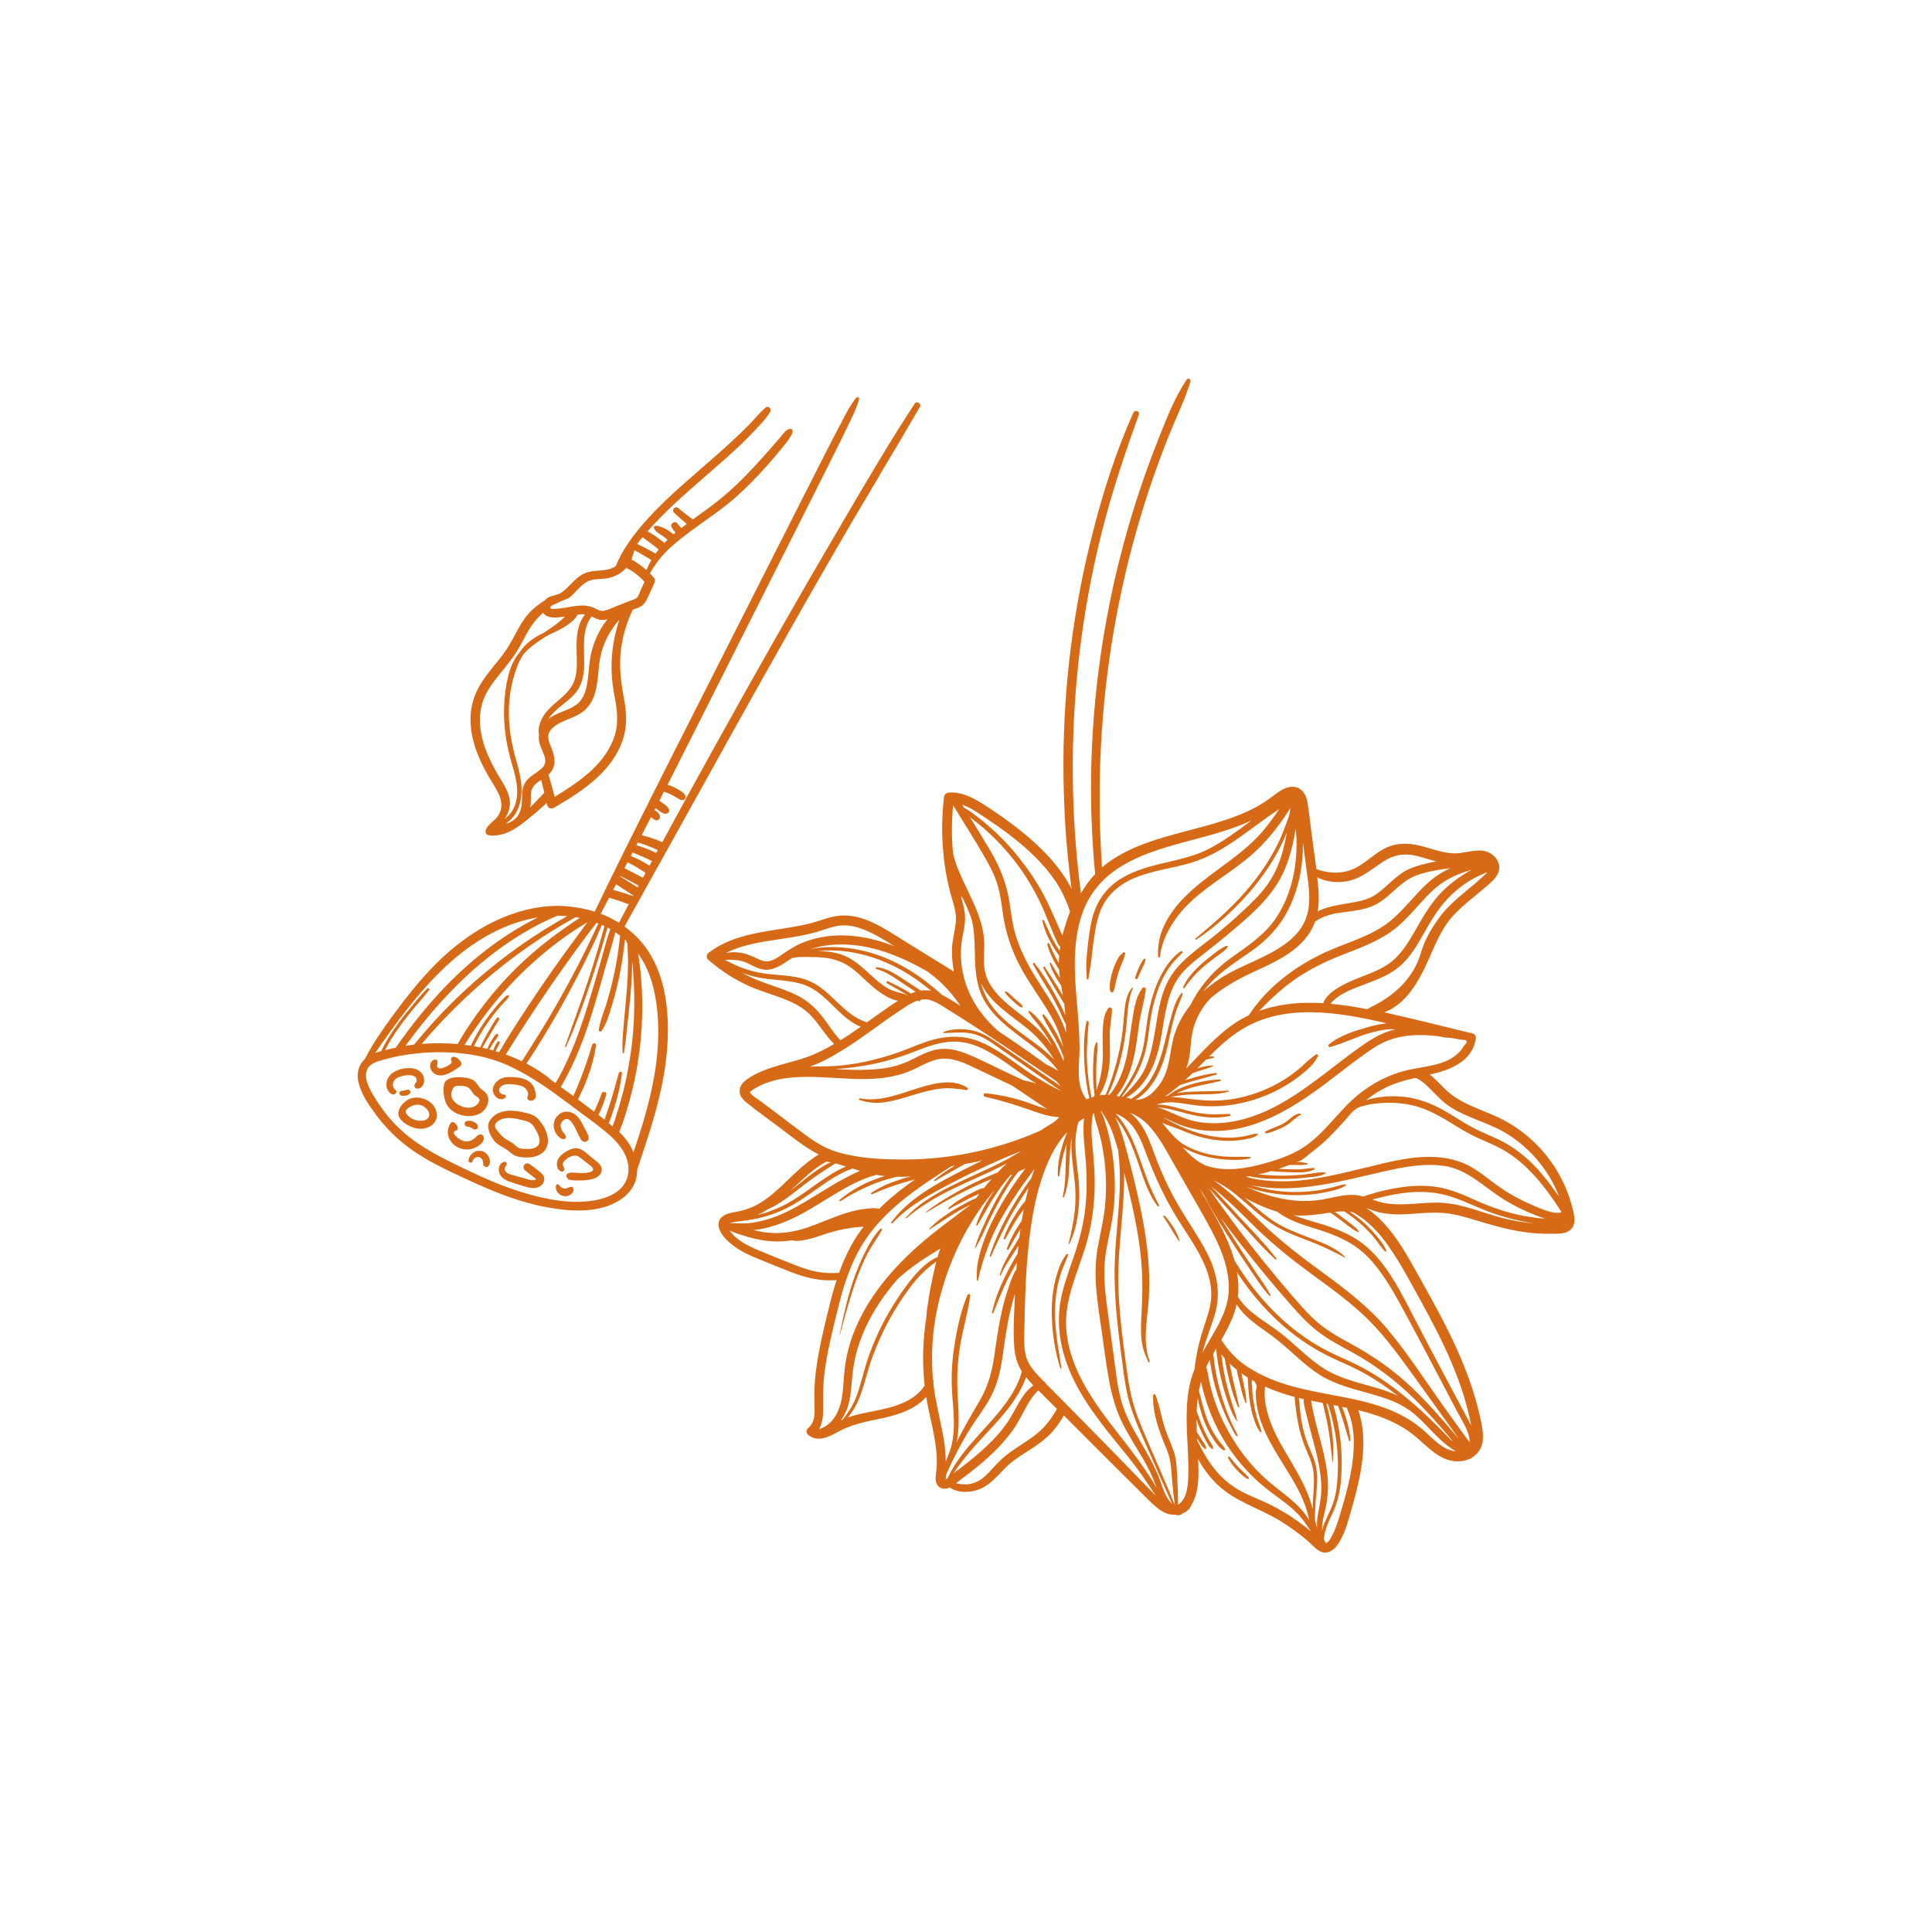 <?xml version="1.0" encoding="UTF-8"?>
<svg width="100pt" height="100pt" version="1.1" viewBox="0 0 100 100" xmlns="http://www.w3.org/2000/svg">
 <defs>
  <clipPath id="a">
   <path d="m18.512 19h62.977v62h-62.977z"/>
  </clipPath>
 </defs>
 <g clip-path="url(#a)">
  <path d="m40.848 22.715c-0.129 0.172-0.254 0.332-0.383 0.488-0.215 0.266-0.453 0.547-0.754 0.887-0.547 0.617-1.105 1.18-1.66 1.672-0.512 0.449-1.074 0.852-1.621 1.238-0.066 0.047-0.133 0.094-0.199 0.145-0.074 0.051-0.145 0.105-0.219 0.156l-0.094 0.07c-0.098 0.07-0.199 0.145-0.309 0.227-0.102 0.074-0.203 0.156-0.32 0.246-0.047 0.035-0.09 0.074-0.133 0.109-0.094 0.074-0.195 0.16-0.309 0.258-0.008 0.004-0.012 0.012-0.02 0.016-0.008 0.004-0.012 0.012-0.02 0.016-0.043 0.035-0.086 0.078-0.129 0.117-0.113 0.105-0.215 0.211-0.309 0.312-0.043 0.047-0.102 0.105-0.152 0.172-0.082 0.098-0.164 0.195-0.234 0.301-0.125 0.168-0.238 0.344-0.344 0.535 0.07 0.074 0.145 0.152 0.219 0.242 0.059 0.07 0.047 0.18 0.016 0.25-0.098 0.219-0.203 0.441-0.301 0.66l-0.023 0.051c-0.09 0.195-0.176 0.383-0.367 0.496-0.133 0.078-0.289 0.133-0.434 0.184-0.316 0.668-0.523 1.367-0.609 2.074-0.086 0.723-0.039 1.48 0.148 2.461 0.129 0.676 0.219 1.477-0.094 2.312-0.246 0.664-0.68 1.285-1.289 1.844-0.66 0.613-1.43 1.086-2.227 1.555-0.066 0.039-0.16 0.047-0.23 0.016-0.062-0.027-0.105-0.074-0.121-0.137l-0.008-0.023c-0.008-0.039-0.02-0.074-0.027-0.113-0.039 0.055-0.137 0.145-0.273 0.262-0.02 0.016-0.035 0.027-0.043 0.035-0.137 0.129-0.281 0.25-0.391 0.34l-0.094 0.074c-0.586 0.484-1.191 0.988-2.008 0.988h-0.031c-0.09-0.004-0.301-0.008-0.316-0.184-0.008-0.078 0.02-0.16 0.082-0.25 0.078-0.109 0.18-0.199 0.277-0.289 0.094-0.086 0.195-0.176 0.27-0.281 0.422-0.602 0.047-1.207-0.285-1.746-0.035-0.059-0.074-0.117-0.109-0.176-0.656-1.09-0.988-2.062-1.016-2.965-0.016-0.523 0.078-1.023 0.277-1.484 0.184-0.426 0.449-0.801 0.793-1.234 0.066-0.086 0.137-0.172 0.207-0.258 0.25-0.309 0.508-0.629 0.715-0.973 0.102-0.172 0.195-0.348 0.289-0.52 0.172-0.316 0.344-0.645 0.566-0.938 0.242-0.324 0.559-0.602 0.992-0.875 0.07-0.078 0.16-0.141 0.254-0.184 0.031-0.012 0.062-0.027 0.102-0.035 0.047-0.016 0.09-0.027 0.137-0.039 0.109-0.031 0.227-0.062 0.328-0.121 0.094-0.059 0.188-0.129 0.293-0.23 0.043-0.039 0.082-0.078 0.121-0.117l0.07-0.07c0.227-0.234 0.465-0.477 0.77-0.613 0.227-0.098 0.473-0.113 0.707-0.133 0.238-0.016 0.484-0.031 0.707-0.133 0.062-0.027 0.129-0.062 0.191-0.105 0.113-0.262 0.238-0.543 0.402-0.805 0.059-0.094 0.105-0.168 0.148-0.238 0.062-0.098 0.113-0.172 0.164-0.242 0.09-0.133 0.188-0.266 0.297-0.406 0.418-0.535 0.918-1.078 1.52-1.66 0.617-0.594 1.273-1.16 1.906-1.711 0.5-0.434 1.016-0.883 1.512-1.34 0.344-0.316 0.648-0.609 0.934-0.898 0.102-0.102 0.199-0.211 0.293-0.316 0.184-0.203 0.375-0.418 0.59-0.594 0.027-0.023 0.055-0.031 0.086-0.031s0.066 0.012 0.098 0.035c0.055 0.047 0.09 0.129 0.051 0.203-0.16 0.293-0.395 0.547-0.625 0.789l-0.074 0.082c-0.262 0.285-0.531 0.559-0.801 0.816-0.539 0.512-1.102 1.008-1.684 1.512l-0.281 0.246c-0.992 0.863-2.019 1.758-2.898 2.769 0.273 0.121 0.52 0.312 0.738 0.484 0.051 0.039 0.094 0.074 0.137 0.109l0.004-0.004c0.051-0.051 0.105-0.105 0.16-0.156-0.02-0.02-0.043-0.039-0.062-0.059-0.102-0.086-0.211-0.16-0.32-0.23l-0.141-0.094c-0.055-0.035-0.207-0.195-0.184-0.285 0.008-0.035 0.043-0.059 0.098-0.062 0.055-0.004 0.105 0.008 0.152 0.023l0.023 0.008c0.059 0.016 0.125 0.031 0.188 0.062 0.125 0.055 0.223 0.105 0.305 0.164 0.105 0.07 0.18 0.129 0.25 0.188 0.012-0.008 0.023-0.02 0.035-0.027 0.023-0.02 0.047-0.039 0.07-0.059-0.074-0.082-0.137-0.176-0.195-0.27-0.062-0.102-0.016-0.199 0.055-0.242 0.07-0.047 0.176-0.051 0.246 0.047 0.066 0.094 0.125 0.156 0.199 0.227 0.07-0.055 0.141-0.109 0.211-0.164l0.066-0.051c-0.215-0.176-0.43-0.367-0.656-0.582-0.078-0.074-0.059-0.168-0.008-0.223 0.051-0.059 0.141-0.086 0.223-0.016 0.219 0.188 0.461 0.375 0.758 0.59 0.09-0.066 0.184-0.133 0.273-0.199 0.406-0.293 0.828-0.598 1.223-0.922 0.551-0.453 1.102-0.984 1.734-1.672 0.301-0.324 0.594-0.652 0.871-0.973 0.133-0.152 0.281-0.324 0.43-0.496 0.027-0.031 0.055-0.066 0.086-0.105 0.105-0.133 0.227-0.285 0.398-0.32 0.039-0.008 0.082 0 0.109 0.023 0.023 0.02 0.035 0.047 0.035 0.078 0 0.156-0.078 0.262-0.164 0.371 0.012 0.016 0 0.027-0.012 0.043zm-12.371 17.289c-0.027 0.031-0.059 0.062-0.086 0.09 0.105 0.352 0.199 0.711 0.293 1.059l0.023 0.094c1.285-0.789 2.481-1.609 3.023-2.93 0.324-0.781 0.219-1.559 0.078-2.281-0.16-0.828-0.195-1.598-0.109-2.352 0.062-0.543 0.18-1.082 0.355-1.605-0.484 0.543-0.816 1.188-0.969 1.871-0.059 0.27-0.086 0.559-0.113 0.84-0.066 0.68-0.133 1.383-0.625 1.891-0.258 0.27-0.59 0.406-0.91 0.535-0.172 0.07-0.352 0.145-0.52 0.238-0.281 0.156-0.449 0.324-0.512 0.516-0.074 0.223 0.02 0.457 0.105 0.664l0.02 0.047c0.176 0.449 0.297 0.918-0.055 1.324zm1.512-4.438c-0.195 0.375-0.531 0.641-0.855 0.898l-0.082 0.066c-0.238 0.188-0.496 0.418-0.672 0.688 0.004-0.004 0.008-0.008 0.012-0.008 0.223-0.18 0.488-0.285 0.746-0.387 0.238-0.094 0.488-0.195 0.699-0.352 0.387-0.289 0.508-0.773 0.566-1.164 0.031-0.203 0.055-0.41 0.07-0.609 0.027-0.281 0.055-0.57 0.117-0.852 0.145-0.648 0.438-1.27 0.852-1.797-0.102 0.031-0.191 0.043-0.277 0.043h-0.004c-0.172 0-0.309-0.07-0.453-0.141-0.027-0.016-0.059-0.027-0.086-0.043-0.422 0.555-0.406 1.258-0.391 1.941 0.004 0.141 0.008 0.289 0.008 0.43 0 0.375-0.027 0.863-0.25 1.285zm-1.816 5.465c-0.055-0.219-0.109-0.441-0.16-0.664-0.176 0.109-0.336 0.227-0.438 0.395-0.102 0.168-0.102 0.379-0.098 0.582 0 0.102 0 0.207-0.012 0.305-0.008 0.047-0.016 0.094-0.027 0.141 0.262-0.25 0.508-0.512 0.734-0.758zm-1.746 1.512c0.133-0.07 0.25-0.164 0.348-0.277 0.043-0.066 0.094-0.152 0.133-0.25 0.098-0.219 0.102-0.465 0.109-0.699 0.008-0.27 0.012-0.547 0.156-0.793 0.129-0.219 0.332-0.359 0.527-0.492 0.129-0.09 0.262-0.18 0.375-0.297 0.262-0.27 0.121-0.594-0.016-0.91-0.047-0.109-0.09-0.211-0.121-0.309-0.047-0.164-0.062-0.328-0.039-0.492-0.02-0.09-0.023-0.184-0.016-0.281 0.023-0.238 0.113-0.488 0.27-0.723 0.191-0.289 0.457-0.516 0.711-0.734 0.141-0.121 0.289-0.246 0.418-0.379 0.207-0.211 0.352-0.43 0.438-0.656s0.129-0.492 0.137-0.832c0.004-0.191 0-0.391-0.008-0.578-0.008-0.332-0.02-0.676 0.027-1.012 0.043-0.301 0.148-0.719 0.402-1.023-0.113-0.016-0.238-0.016-0.375-0.004-0.137 0.277-0.438 0.488-0.652 0.625-0.23 0.145-0.48 0.262-0.723 0.379-0.082 0.039-0.16 0.074-0.238 0.113-0.094 0.062-0.199 0.129-0.297 0.195-0.289 0.195-0.594 0.414-0.848 0.691-0.012 0.016-0.027 0.027-0.039 0.043l-0.016 0.02c-0.164 0.246-0.301 0.543-0.426 0.922-0.293 0.887-0.391 1.855-0.285 2.883 0.047 0.465 0.141 0.949 0.285 1.48 0.016 0.059 0.031 0.113 0.047 0.172 0.121 0.434 0.242 0.883 0.277 1.344 0.027 0.375 0 0.926-0.277 1.402-0.129 0.223-0.312 0.414-0.543 0.57 0.105-0.027 0.184-0.059 0.258-0.098zm1.707-10.793c-0.008-0.012-0.016-0.023-0.023-0.035-0.172 0.152-0.336 0.324-0.484 0.516-0.215 0.277-0.383 0.59-0.543 0.895-0.094 0.18-0.195 0.367-0.305 0.543-0.238 0.391-0.531 0.75-0.816 1.102l-0.059 0.07c-0.309 0.383-0.602 0.762-0.805 1.195-0.207 0.445-0.293 0.965-0.25 1.5 0.082 1.082 0.625 2.09 1.145 2.93 0.289 0.469 0.527 0.98 0.32 1.551-0.047 0.129-0.113 0.25-0.199 0.375 0.156-0.125 0.273-0.242 0.363-0.371 0.277-0.395 0.309-0.887 0.285-1.227-0.027-0.414-0.141-0.82-0.254-1.211-0.02-0.066-0.039-0.137-0.059-0.203-0.145-0.523-0.242-0.996-0.297-1.445-0.121-1-0.074-1.996 0.137-2.883 0.113-0.48 0.281-0.867 0.52-1.184 0.023-0.031 0.047-0.059 0.07-0.086 0.008-0.012 0.02-0.023 0.027-0.031 0.008-0.012 0.012-0.02 0.02-0.031 0.008-0.016 0.016-0.027 0.027-0.039 0.211-0.301 0.496-0.547 0.871-0.762 0.086-0.051 0.184-0.098 0.305-0.156 0.387-0.254 0.785-0.516 1.117-0.855l-0.016 0.004c-0.344 0.051-0.859 0.133-1.098-0.16zm4.406-2.289c-0.043-0.023-0.082-0.047-0.125-0.066-0.234 0.254-0.543 0.438-0.879 0.516-0.148 0.035-0.305 0.043-0.453 0.055-0.242 0.016-0.488 0.027-0.703 0.148-0.113 0.062-0.223 0.148-0.352 0.273-0.066 0.062-0.129 0.129-0.191 0.195-0.059 0.062-0.117 0.121-0.176 0.18-0.082 0.082-0.168 0.152-0.262 0.219h-0.004c-0.27 0.094-0.484 0.188-0.672 0.297h-0.004c-0.141 0.043-0.219 0.094-0.234 0.148-0.004 0.016-0.004 0.031 0 0.051 0.008 0.02 0.051 0.039 0.176 0.039 0.082 0 0.195-0.008 0.359-0.027 0.012 0 0.023-0.004 0.031-0.004 0.129-0.016 0.258-0.039 0.383-0.062 0.238-0.043 0.488-0.086 0.734-0.082 0.199 0.004 0.371 0.039 0.523 0.098 0.059 0.02 0.113 0.051 0.164 0.078 0.125 0.066 0.246 0.125 0.383 0.102 0.16-0.031 0.32-0.098 0.477-0.164 0.062-0.027 0.133-0.055 0.195-0.082 0.117-0.047 0.234-0.09 0.344-0.133 0.105-0.043 0.211-0.082 0.316-0.125l0.082-0.031c0.031-0.012 0.062-0.023 0.109-0.039 0.07-0.023 0.148-0.055 0.199-0.098 0.059-0.055 0.094-0.145 0.129-0.227 0.012-0.027 0.02-0.055 0.031-0.078 0.039-0.09 0.082-0.18 0.121-0.27 0.039-0.086 0.078-0.176 0.117-0.262-0.16-0.176-0.336-0.332-0.527-0.469-0.09-0.07-0.191-0.125-0.293-0.18zm0.301-0.984c-0.07 0.211-0.145 0.445-0.148 0.492 0.168 0.082 0.328 0.195 0.477 0.305 0.113 0.078 0.211 0.168 0.293 0.234 0.066-0.176 0.148-0.344 0.25-0.52l-0.02-0.012c-0.023-0.016-0.051-0.031-0.074-0.047-0.273-0.168-0.527-0.316-0.777-0.453zm1.125-0.141c-0.113-0.094-0.227-0.176-0.336-0.254-0.121-0.086-0.242-0.176-0.367-0.277-0.098 0.105-0.195 0.223-0.285 0.352 0.297 0.137 0.578 0.281 0.844 0.434 0.035 0.02 0.07 0.039 0.109 0.062 0.055-0.078 0.109-0.145 0.164-0.207-0.043-0.035-0.086-0.074-0.129-0.109zm11.566-3.738c-0.434 0.727-0.883 1.48-1.32 2.223-1.078 1.844-2.172 3.742-3.336 5.805-1.734 3.062-3.469 6.188-5.148 9.211-0.445 0.805-0.895 1.609-1.34 2.414 0 0.004-0.004 0.008-0.004 0.008-0.004 0.004-0.004 0.008-0.008 0.012-0.047 0.082-0.09 0.164-0.137 0.246-0.043 0.074-0.082 0.148-0.125 0.227l-0.016 0.027c-0.047 0.082-0.094 0.164-0.141 0.246-0.066 0.121-0.133 0.242-0.199 0.359l-0.039 0.074c-0.035 0.062-0.07 0.129-0.105 0.188-0.012 0.027-0.027 0.051-0.043 0.074l-0.016 0.031c-0.051 0.09-0.102 0.18-0.152 0.27-0.008 0.016-0.016 0.031-0.027 0.047-0.008 0.012-0.016 0.027-0.02 0.039l-0.023 0.043c-0.016 0.027-0.027 0.051-0.043 0.078l-0.074 0.137c-0.102 0.188-0.211 0.379-0.316 0.566-0.004 0.008-0.008 0.012-0.012 0.02-0.004 0.004-0.008 0.012-0.008 0.016-0.105 0.191-0.203 0.367-0.301 0.539l-0.043 0.078c-0.031 0.059-0.062 0.113-0.094 0.168-0.012 0.023-0.023 0.043-0.039 0.066l-0.012 0.027v0.004c-0.016 0.031-0.035 0.062-0.055 0.094l-0.012 0.023c0.02 0.016 0.043 0.031 0.062 0.047 0.035 0.023 0.07 0.051 0.113 0.086 0.113 0.09 0.227 0.184 0.332 0.285 0.012 0.008 0.023 0.02 0.035 0.031 1.285 1.223 1.848 3.164 1.672 5.769-0.074 1.094-0.297 2.281-0.684 3.633-0.164 0.57-0.344 1.148-0.555 1.77-0.039 0.113-0.078 0.23-0.113 0.348-0.066 0.199-0.133 0.41-0.207 0.609 0 0.215-0.027 0.41-0.09 0.594-0.188 0.562-0.633 0.902-0.973 1.086-1.121 0.613-2.539 0.457-3.512 0.289-1.508-0.262-2.902-0.848-3.949-1.328l-0.172-0.078c-1.199-0.551-2.438-1.117-3.457-1.961-0.504-0.418-0.949-0.887-1.332-1.395-0.383-0.508-0.762-1.062-0.922-1.648-0.141-0.508-0.023-0.973 0.316-1.281 0.406-0.809 0.93-1.543 1.43-2.231 0.727-0.992 1.359-1.77 1.992-2.434 1.133-1.195 2.981-2.711 5.367-3.152 0.5-0.094 1.016-0.129 1.527-0.098 0.238 0.016 0.473 0.043 0.695 0.078 0.082 0.012 0.156 0.027 0.223 0.043h0.008c0.117 0.023 0.238 0.051 0.355 0.082 0.074 0.02 0.133 0.039 0.188 0.055 0.035 0.008 0.07 0.02 0.105 0.031 0.016-0.035 0.031-0.07 0.051-0.105 0.012-0.02 0.02-0.043 0.031-0.062 0.016-0.035 0.031-0.066 0.051-0.102 0.043-0.09 0.09-0.191 0.145-0.297 0-0.004 0.004-0.004 0.004-0.008 0-0.004 0.004-0.008 0.004-0.008l0.023-0.047c0.023-0.047 0.043-0.094 0.066-0.137l0.004-0.012c0.012-0.02 0.02-0.043 0.031-0.062 0.043-0.086 0.082-0.172 0.125-0.262 0.016-0.031 0.031-0.066 0.047-0.098 0.02-0.039 0.039-0.082 0.059-0.121 0.035-0.066 0.066-0.137 0.102-0.207 0.016-0.035 0.035-0.074 0.055-0.109 0.02-0.043 0.043-0.086 0.062-0.125 0.02-0.043 0.039-0.082 0.062-0.125 0-0.004 0.004-0.008 0.004-0.008 0.012-0.027 0.023-0.051 0.039-0.078 0.008-0.016 0.016-0.031 0.023-0.047 0 0 0-0.004 0.004-0.004 0-0.004 0.004-0.008 0.004-0.012 0.031-0.066 0.062-0.133 0.102-0.211 0.012-0.027 0.027-0.055 0.039-0.082s0.027-0.055 0.039-0.082c0.047-0.094 0.098-0.203 0.156-0.312 0.039-0.086 0.082-0.172 0.125-0.254l0.004-0.008c0.039-0.082 0.078-0.164 0.121-0.246 0.051-0.105 0.105-0.215 0.16-0.32 0.027-0.055 0.055-0.113 0.086-0.168 0.047-0.102 0.098-0.195 0.156-0.312 0.172-0.348 0.352-0.711 0.551-1.105 0.055-0.109 0.109-0.219 0.168-0.328 0.027-0.059 0.059-0.117 0.086-0.176 0.027-0.055 0.055-0.109 0.082-0.168 0.027-0.055 0.055-0.109 0.082-0.168 0.031-0.062 0.062-0.121 0.094-0.184s0.062-0.125 0.094-0.184c0.027-0.055 0.055-0.105 0.078-0.156 0.027-0.055 0.055-0.109 0.082-0.164 0.383-0.762 0.766-1.52 1.16-2.297 2.227-4.402 4.059-8.016 5.762-11.375 0.148-0.289 0.293-0.578 0.441-0.871 0.383-0.758 0.781-1.543 1.176-2.316 0.07-0.141 0.145-0.281 0.215-0.422 0.188-0.371 0.387-0.758 0.586-1.129 0.062-0.113 0.125-0.234 0.184-0.348 0.207-0.406 0.426-0.824 0.715-1.18 0.016-0.02 0.039-0.027 0.062-0.027 0.016 0 0.027 0.004 0.043 0.012 0.035 0.02 0.055 0.055 0.043 0.09-0.105 0.41-0.297 0.797-0.477 1.172-0.043 0.09-0.09 0.184-0.133 0.273-0.172 0.367-0.355 0.734-0.535 1.094-0.055 0.109-0.109 0.219-0.164 0.328-0.379 0.762-0.77 1.539-1.145 2.285l-3.141 6.234c-0.488 0.973-0.977 1.941-1.465 2.914-0.934 1.855-1.898 3.773-2.852 5.656 0.055 0.016 0.109 0.035 0.176 0.062 0.16 0.066 0.285 0.125 0.391 0.195 0.016 0.008 0.031 0.02 0.047 0.027 0.129 0.078 0.32 0.195 0.316 0.348 0 0.062-0.031 0.137-0.102 0.156-0.125 0.035-0.242-0.039-0.344-0.109-0.031-0.02-0.059-0.039-0.086-0.055-0.145-0.078-0.262-0.141-0.379-0.188-0.078-0.031-0.145-0.059-0.207-0.078l-0.062 0.121c-0.059 0.117-0.117 0.23-0.176 0.348 0.02 0.012 0.039 0.023 0.055 0.039l0.02 0.016c0.027 0.02 0.051 0.035 0.078 0.055 0.137 0.09 0.273 0.184 0.344 0.332 0.023 0.051 0.02 0.105-0.012 0.152-0.039 0.055-0.113 0.09-0.184 0.082-0.125-0.012-0.242-0.098-0.344-0.176-0.016-0.012-0.031-0.023-0.047-0.035l-0.02-0.016c-0.031-0.02-0.059-0.043-0.09-0.062-0.008 0.016-0.016 0.031-0.023 0.047-0.008 0.016-0.016 0.027-0.023 0.043 0.102 0.07 0.312 0.219 0.281 0.395-0.012 0.074-0.07 0.125-0.156 0.141-0.09 0.016-0.16-0.043-0.223-0.094l-0.008-0.004c-0.027-0.023-0.055-0.043-0.082-0.066l-0.219 0.43c-0.086 0.168-0.176 0.34-0.262 0.508 0.234 0.055 0.473 0.125 0.707 0.211 0.113 0.043 0.227 0.086 0.328 0.137 0.012 0.004 0.02 0.008 0.031 0.016 0.762-1.41 1.586-2.918 2.598-4.742 2.41-4.352 4.566-8.137 6.586-11.57 0.137-0.23 0.27-0.461 0.406-0.691 1.109-1.891 2.258-3.848 3.484-5.707 0.051-0.078 0.141-0.07 0.199-0.035 0.066 0.043 0.113 0.125 0.066 0.207-0.691 1.191-1.402 2.387-2.094 3.543zm-12.758 25.676c-0.012-0.164-0.031-0.336-0.055-0.523 0 0.238-0.004 0.457-0.012 0.672-0.031 0.738-0.109 1.484-0.188 2.203-0.016 0.129-0.027 0.262-0.043 0.391l-0.027 0.25c-0.016 0.16-0.035 0.324-0.051 0.484-0.012 0.129-0.031 0.258-0.051 0.383-0.016 0.113-0.035 0.23-0.047 0.348-0.004 0.02-0.02 0.031-0.039 0.031h-0.004c-0.02 0-0.035-0.016-0.035-0.035 0-0.066 0-0.137-0.004-0.203-0.004-0.109-0.004-0.223 0-0.332 0.008-0.199 0.023-0.398 0.035-0.566 0.02-0.266 0.047-0.531 0.07-0.793 0.012-0.113 0.023-0.223 0.031-0.332 0.066-0.695 0.141-1.484 0.152-2.266 0.004-0.211 0-0.422-0.008-0.621-0.004-0.109-0.008-0.223-0.016-0.328v-0.027c-0.004-0.043-0.004-0.086-0.008-0.129v-0.027-0.035-0.012c-0.004 0-0.004-0.004-0.008-0.004-0.035-0.023-0.051-0.059-0.043-0.098l-0.035-0.035c-0.016-0.016-0.031-0.027-0.047-0.043v0.016c-0.004 0.051-0.008 0.105-0.012 0.16-0.059 0.527-0.141 1.059-0.242 1.578-0.105 0.535-0.234 1.055-0.383 1.551-0.016 0.055-0.031 0.105-0.047 0.16-0.129 0.438-0.262 0.891-0.52 1.27-0.02 0.031-0.055 0.039-0.086 0.027-0.035-0.012-0.066-0.051-0.059-0.094 0.051-0.34 0.164-0.672 0.277-0.988 0.059-0.164 0.117-0.332 0.164-0.5 0.152-0.512 0.277-1.02 0.379-1.512 0.102-0.492 0.184-1 0.242-1.5 0.016-0.121 0.027-0.242 0.043-0.363-0.07-0.055-0.152-0.109-0.25-0.176-0.09 0.367-0.199 0.738-0.305 1.098-0.055 0.184-0.113 0.375-0.164 0.562-0.043 0.156-0.09 0.312-0.133 0.469-0.145 0.516-0.297 1.047-0.453 1.57-0.344 1.145-0.785 2.488-1.461 3.762-0.086 0.16-0.191 0.355-0.305 0.543 0.137 0.102 0.277 0.199 0.414 0.301 0.066 0.051 0.137 0.098 0.203 0.148l0.031 0.023c0.027-0.055 0.051-0.109 0.074-0.164 0.113-0.254 0.223-0.52 0.328-0.793 0.191-0.492 0.375-1.031 0.574-1.699 0.02-0.062 0.078-0.086 0.125-0.074 0.043 0.012 0.082 0.051 0.074 0.113-0.086 0.574-0.238 1.145-0.465 1.742-0.109 0.281-0.23 0.562-0.367 0.836l-0.035 0.074c-0.023 0.047-0.047 0.09-0.066 0.141 0.27 0.203 0.539 0.406 0.836 0.633l0.023-0.051c0.02-0.039 0.039-0.078 0.055-0.121 0.117-0.254 0.227-0.52 0.32-0.789 0.023-0.066 0.09-0.078 0.145-0.062 0.055 0.016 0.102 0.066 0.082 0.137-0.086 0.305-0.211 0.695-0.406 1.051 0.031 0.023 0.059 0.047 0.09 0.07 0.035 0.027 0.066 0.051 0.102 0.078 0.043 0.031 0.082 0.062 0.125 0.098 0.078-0.223 0.164-0.461 0.242-0.699 0.172-0.527 0.332-1.09 0.496-1.711 0.016-0.055 0.062-0.074 0.102-0.066 0.039 0.008 0.074 0.043 0.066 0.098-0.078 0.602-0.211 1.184-0.41 1.781l-0.008 0.027c-0.082 0.246-0.164 0.504-0.266 0.754 0.074 0.059 0.141 0.109 0.199 0.164 0.074-0.207 0.141-0.395 0.191-0.566 0.266-0.82 0.473-1.637 0.613-2.426 0.309-1.617 0.391-3.312 0.254-5.031zm0.012 9.367c0-0.004 0-0.004 0.004-0.008 0.188-0.547 0.348-1.035 0.484-1.496 0.336-1.125 0.562-2.137 0.688-3.09 0.141-1.09 0.148-2.125 0.016-3.078-0.152-1.094-0.461-1.945-0.949-2.609 0.031 0.195 0.059 0.383 0.082 0.574 0.105 0.828 0.148 1.695 0.129 2.57-0.039 1.723-0.32 3.434-0.836 5.082-0.105 0.344-0.227 0.684-0.352 1.004 0.242 0.234 0.43 0.469 0.574 0.715 0.055 0.113 0.113 0.223 0.16 0.336zm-13.781-4.277c-0.211 0.484 0.176 1.102 0.43 1.508l0.031 0.051c0.324 0.516 0.699 0.988 1.113 1.398 0.91 0.902 2.004 1.469 3.234 2.066 1.121 0.543 2.332 1.09 3.582 1.434 0.945 0.262 1.75 0.387 2.465 0.387 0.371 0 0.715-0.035 1.043-0.102 0.383-0.078 0.914-0.254 1.266-0.633 0.355-0.383 0.457-0.941 0.273-1.488-0.109-0.328-0.309-0.637-0.602-0.949-0.094-0.102-0.184-0.188-0.273-0.266-0.07-0.062-0.152-0.133-0.246-0.211-0.004-0.004-0.012-0.008-0.016-0.012-0.004-0.004-0.012-0.008-0.016-0.016-0.047-0.039-0.094-0.074-0.148-0.117-0.137-0.113-0.277-0.223-0.418-0.328l-0.043-0.031c-0.031-0.023-0.062-0.047-0.098-0.07-0.195-0.148-0.395-0.297-0.586-0.438-0.086-0.066-0.176-0.129-0.262-0.195-0.008-0.008-0.02-0.012-0.027-0.02-0.008-0.008-0.02-0.016-0.027-0.02-0.039-0.027-0.078-0.059-0.117-0.09-0.02-0.016-0.043-0.031-0.062-0.047l-0.156-0.113c-0.184-0.137-0.371-0.273-0.559-0.41-0.086-0.062-0.172-0.125-0.258-0.188-0.582-0.41-1.086-0.727-1.586-0.996-0.066-0.039-0.129-0.07-0.188-0.098-0.133-0.07-0.277-0.141-0.441-0.215-0.121-0.059-0.254-0.109-0.414-0.172-0.102-0.039-0.191-0.07-0.281-0.098-0.562-0.188-1.184-0.312-1.844-0.375-0.098-0.012-0.191-0.016-0.297-0.023-0.398-0.027-0.82-0.031-1.258-0.012-0.281 0.012-0.543 0.035-0.801 0.066-0.121 0.012-0.242 0.031-0.367 0.051-0.152 0.023-0.305 0.047-0.465 0.082l-0.086 0.016c-0.109 0.023-0.227 0.051-0.355 0.082-0.16 0.039-0.316 0.082-0.469 0.129-0.281 0.078-0.562 0.199-0.672 0.461zm4.019-5.297c-1.398 1.324-2.559 2.914-3.602 4.434 0.094-0.031 0.191-0.062 0.312-0.098 0.105-0.242 0.242-0.469 0.359-0.664 0.168-0.281 0.367-0.57 0.602-0.887 0.195-0.262 0.422-0.543 0.684-0.855 0.039-0.043 0.074-0.09 0.109-0.133 0.195-0.234 0.398-0.473 0.617-0.691 0.031-0.031 0.07-0.023 0.094-0.004 0.023 0.02 0.031 0.055 0.008 0.086-0.145 0.188-0.301 0.371-0.457 0.547-0.082 0.094-0.168 0.191-0.25 0.293-0.254 0.305-0.469 0.574-0.66 0.828-0.211 0.285-0.414 0.578-0.594 0.871-0.113 0.18-0.215 0.371-0.312 0.555l-0.004 0.008c0.039-0.008 0.074-0.02 0.113-0.027 0.152-0.039 0.301-0.074 0.441-0.102 0.191-0.285 0.398-0.566 0.605-0.84 0.68-0.906 1.344-1.684 2.027-2.387 1.469-1.508 3.059-2.688 4.727-3.516-1.648 0.262-3.312 1.156-4.82 2.582zm5.836-2.672c-0.098 0.039-0.195 0.082-0.281 0.121-0.895 0.398-1.785 0.918-2.652 1.539-1.52 1.094-2.938 2.492-4.34 4.281-0.203 0.262-0.406 0.531-0.602 0.793 0.156-0.023 0.305-0.043 0.445-0.059 0.172-0.207 0.348-0.418 0.52-0.617 0.625-0.73 1.328-1.465 2.09-2.168 1.457-1.352 3.055-2.543 4.75-3.539 0.203-0.121 0.391-0.227 0.566-0.328-0.152-0.012-0.316-0.02-0.496-0.023zm0.934 0.078c-0.199 0.109-0.418 0.234-0.68 0.387-0.812 0.477-1.629 1.02-2.426 1.609-1.543 1.145-2.988 2.465-4.301 3.918-0.199 0.219-0.395 0.449-0.559 0.645 0.617-0.047 1.242-0.047 1.859 0.008 0.113-0.203 0.238-0.414 0.379-0.637 0.43-0.672 0.906-1.328 1.418-1.945 1.016-1.227 2.207-2.328 3.543-3.277 0.324-0.234 0.645-0.461 0.98-0.668-0.078-0.016-0.148-0.027-0.215-0.039zm0.461 0.352c-0.25 0.156-0.508 0.316-0.754 0.484-0.645 0.445-1.27 0.938-1.855 1.461-1.184 1.059-2.231 2.258-3.113 3.562-0.156 0.23-0.316 0.477-0.488 0.75 0.109 0.012 0.215 0.031 0.324 0.047 0.086-0.203 0.195-0.398 0.297-0.582 0.148-0.262 0.305-0.512 0.465-0.742 0.172-0.242 0.355-0.48 0.547-0.707 0.094-0.113 0.195-0.223 0.301-0.332 0.016-0.02 0.035-0.035 0.051-0.055 0.074-0.082 0.152-0.172 0.262-0.203 0.016-0.004 0.031 0 0.043 0.012s0.016 0.027 0.008 0.047c-0.035 0.102-0.113 0.18-0.191 0.254l-0.074 0.074c-0.094 0.102-0.188 0.203-0.273 0.309-0.188 0.219-0.367 0.453-0.535 0.691-0.172 0.246-0.332 0.496-0.469 0.738-0.09 0.156-0.172 0.32-0.25 0.477l-0.027 0.039c0.121 0.02 0.234 0.043 0.332 0.062 0.133-0.289 0.246-0.512 0.363-0.715 0.086-0.152 0.18-0.309 0.27-0.461 0.043-0.07 0.086-0.145 0.133-0.215 0.004-0.008 0.012-0.02 0.016-0.027 0.035-0.055 0.07-0.117 0.141-0.133 0.027-0.008 0.051 0.016 0.055 0.043 0.016 0.062-0.027 0.125-0.062 0.176-0.008 0.012-0.016 0.02-0.02 0.031-0.023 0.035-0.043 0.07-0.066 0.105-0.023 0.035-0.043 0.07-0.066 0.105-0.082 0.133-0.168 0.277-0.277 0.465-0.043 0.074-0.09 0.152-0.133 0.227-0.082 0.137-0.16 0.277-0.242 0.418l0.199 0.047 0.055 0.012c0.043-0.102 0.086-0.195 0.129-0.277s0.094-0.168 0.16-0.27c0.027-0.047 0.059-0.09 0.09-0.129 0.031-0.043 0.062-0.09 0.121-0.102 0.016-0.004 0.031 0 0.043 0.012 0.016 0.012 0.023 0.027 0.023 0.043 0.004 0.051-0.027 0.094-0.055 0.133l-0.004 0.008c-0.027 0.039-0.059 0.078-0.086 0.121-0.055 0.074-0.109 0.16-0.172 0.258-0.051 0.082-0.098 0.156-0.145 0.23 0.059 0.016 0.121 0.031 0.199 0.055 0.016-0.039 0.031-0.082 0.047-0.121 0.027-0.062 0.055-0.121 0.082-0.176 0.016-0.027 0.031-0.059 0.051-0.086l0.004-0.008c0.008-0.016 0.016-0.031 0.031-0.043 0.008-0.004 0.012-0.012 0.02-0.016 0.008-0.004 0.012-0.008 0.02-0.016 0.016-0.016 0.043-0.016 0.062-0.004 0.023 0.012 0.031 0.035 0.027 0.059 0 0.008 0 0.016-0.004 0.027 0 0.004 0 0.012-0.004 0.016-0.004 0.016-0.012 0.031-0.02 0.043l-0.004 0.008c-0.016 0.027-0.031 0.059-0.047 0.086-0.035 0.066-0.062 0.121-0.09 0.172-0.016 0.031-0.031 0.062-0.043 0.098l-0.004 0.004c0.02 0.004 0.039 0.012 0.055 0.016 0.043 0.012 0.082 0.023 0.125 0.035 0.496-0.863 1.051-1.703 1.57-2.492 0.805-1.215 1.664-2.438 2.559-3.637 0.09-0.121 0.184-0.25 0.273-0.371 0.055-0.074 0.109-0.152 0.164-0.227-0.039 0.023-0.09 0.055-0.141 0.086zm0.641-0.051-0.02-0.008c-0.031 0.039-0.062 0.082-0.094 0.121-0.105 0.137-0.219 0.277-0.32 0.414-0.426 0.566-0.859 1.16-1.32 1.812-0.84 1.188-1.68 2.438-2.492 3.719l-0.031 0.051c-0.145 0.227-0.293 0.465-0.441 0.695 0.289 0.105 0.566 0.223 0.836 0.352 0.109-0.176 0.223-0.352 0.336-0.531 0.359-0.566 0.73-1.156 1.078-1.742 0.754-1.285 1.402-2.484 1.977-3.664 0.172-0.355 0.352-0.734 0.566-1.191-0.027-0.012-0.051-0.02-0.074-0.027zm-1.102 2.945c-0.656 1.262-1.363 2.488-2.094 3.641-0.145 0.23-0.297 0.461-0.453 0.688 0.32 0.168 0.633 0.359 0.93 0.57 0.117 0.086 0.242 0.184 0.371 0.297l0.023 0.016c0.062 0.043 0.125 0.086 0.184 0.129 0.062-0.105 0.133-0.223 0.199-0.344 0.297-0.555 0.566-1.141 0.82-1.793 0.469-1.207 0.832-2.473 1.188-3.695l0.055-0.188c0.062-0.207 0.117-0.422 0.176-0.629 0.121-0.438 0.242-0.891 0.395-1.324-0.047-0.027-0.094-0.051-0.141-0.074-0.223 0.812-0.473 1.605-0.688 2.273-0.297 0.918-0.586 1.742-0.883 2.516-0.09 0.23-0.176 0.461-0.27 0.688-0.062 0.145-0.125 0.289-0.191 0.43-0.039 0.086-0.078 0.176-0.117 0.262-0.008 0.012-0.02 0.02-0.035 0.016-0.016-0.004-0.02-0.02-0.016-0.035 0.07-0.199 0.141-0.402 0.211-0.598 0.074-0.215 0.152-0.438 0.23-0.652 0.145-0.395 0.289-0.809 0.438-1.23 0.297-0.855 0.57-1.703 0.812-2.519 0.094-0.316 0.184-0.637 0.27-0.949 0.027-0.094 0.051-0.188 0.078-0.281l-0.016-0.008c-0.035-0.02-0.074-0.035-0.113-0.055-0.375 0.887-0.809 1.789-1.363 2.852zm1.734-4.254c-0.004 0.012-0.012 0.02-0.016 0.027l-0.012 0.027c-0.035 0.066-0.07 0.133-0.105 0.199l-0.027 0.055c-0.016 0.035-0.035 0.066-0.051 0.098-0.012 0.02-0.02 0.039-0.031 0.055l-0.184 0.348c-0.004 0.008-0.008 0.012-0.012 0.02 0.027 0.012 0.055 0.02 0.078 0.031l0.02 0.008c0.004 0 0.008 0.004 0.012 0.004 0.043 0.016 0.086 0.035 0.141 0.059 0.16 0.07 0.305 0.145 0.438 0.219 0.055 0.031 0.121 0.066 0.184 0.105 0.023 0.012 0.051 0.027 0.074 0.043l0.012-0.02c0.016-0.027 0.027-0.051 0.039-0.078 0.02-0.039 0.043-0.078 0.062-0.117 0.023-0.043 0.047-0.09 0.07-0.133 0.023-0.039 0.043-0.078 0.062-0.117s0.043-0.078 0.062-0.117l0.051-0.098c0.043-0.082 0.086-0.164 0.133-0.246 0.004-0.008 0.008-0.016 0.012-0.023 0-0.004 0.004-0.004 0.004-0.008-0.16-0.059-0.328-0.121-0.5-0.18-0.141-0.043-0.328-0.102-0.516-0.16zm0.465-0.629-0.102-0.066c-0.012 0.027-0.027 0.051-0.039 0.078l-0.004 0.004c-0.02 0.039-0.039 0.078-0.062 0.117l-0.047 0.094c0.098 0.023 0.199 0.051 0.316 0.086 0.238 0.07 0.48 0.148 0.719 0.23 0.004-0.008 0.008-0.016 0.012-0.023-0.266-0.172-0.531-0.344-0.793-0.52zm0.117-0.492c-0.004 0.008-0.008 0.012-0.012 0.02 0.285 0.176 0.582 0.363 0.91 0.566 0 0 0-0.004 0.004-0.004 0.008-0.016 0.016-0.031 0.023-0.043 0.008-0.012 0.012-0.023 0.02-0.039-0.062-0.035-0.129-0.074-0.199-0.113-0.242-0.137-0.492-0.266-0.746-0.387zm0.371-0.711c-0.051 0.102-0.105 0.203-0.16 0.305 0.066 0.035 0.133 0.066 0.199 0.102l0.188 0.094c0.184 0.094 0.371 0.191 0.57 0.301 0.02-0.039 0.043-0.078 0.062-0.121 0.023-0.047 0.047-0.09 0.07-0.137-0.023-0.016-0.047-0.031-0.07-0.047-0.027-0.02-0.055-0.035-0.082-0.051l-0.004-0.004c-0.246-0.156-0.504-0.32-0.773-0.441zm0.262-0.508c-0.016 0.031-0.031 0.062-0.047 0.094-0.016 0.031-0.031 0.059-0.047 0.09 0.164 0.059 0.328 0.133 0.488 0.219 0.168 0.09 0.336 0.188 0.48 0.277l0.004-0.008c0.012-0.02 0.023-0.043 0.035-0.062 0.016-0.031 0.035-0.062 0.051-0.094 0.012-0.023 0.027-0.051 0.039-0.074-0.172-0.086-0.34-0.16-0.48-0.223-0.176-0.078-0.352-0.148-0.523-0.219zm1.297-0.125c-0.062-0.031-0.129-0.059-0.188-0.086l-0.016-0.008c-0.152-0.066-0.309-0.129-0.465-0.184-0.129-0.043-0.246-0.082-0.359-0.117-0.023 0.047-0.047 0.094-0.074 0.141 0.188 0.059 0.34 0.113 0.48 0.164 0.176 0.066 0.355 0.145 0.551 0.238 0.023-0.043 0.051-0.094 0.078-0.148h-0.008zm-10.312 11.754c0.133 0 0.25 0.012 0.32 0.02 0.184 0.02 0.352 0.07 0.477 0.156 0.098 0.062 0.152 0.148 0.203 0.227 0.039 0.062 0.078 0.125 0.141 0.18 0.039 0.035 0.078 0.062 0.117 0.094 0.078 0.059 0.156 0.117 0.211 0.207 0.074 0.129 0.098 0.273 0.066 0.418-0.07 0.328-0.293 0.562-0.621 0.66-0.379 0.117-0.863 0.035-1.199-0.199-0.227-0.156-0.375-0.383-0.434-0.652-0.059-0.254-0.086-0.625 0.012-0.832 0.113-0.23 0.441-0.277 0.707-0.277zm-0.172 1.305c0.188 0.172 0.465 0.277 0.707 0.277 0.051 0 0.098-0.004 0.145-0.016 0.18-0.039 0.328-0.156 0.391-0.301 0.016-0.035 0.02-0.062 0.02-0.09-0.004-0.035-0.023-0.07-0.059-0.105-0.031-0.031-0.074-0.062-0.117-0.09-0.051-0.035-0.102-0.07-0.129-0.109-0.031-0.035-0.055-0.074-0.082-0.113-0.047-0.066-0.094-0.137-0.156-0.191-0.133-0.117-0.367-0.117-0.535-0.121h-0.016c-0.062 0-0.113 0.004-0.16 0.023-0.117 0.059-0.188 0.242-0.203 0.355-0.035 0.215 0.086 0.379 0.195 0.48zm1.789 0.953c0.133-0.223 0.371-0.395 0.652-0.469 0.133-0.035 0.273-0.055 0.43-0.055 0.164 0 0.34 0.02 0.531 0.059l0.062 0.012c0.273 0.055 0.586 0.117 0.797 0.324 0.387 0.379 0.773 1.168 0.379 1.668-0.25 0.316-0.695 0.363-0.938 0.363h-0.008c-0.184 0-0.355-0.023-0.504-0.066-0.137-0.043-0.246-0.129-0.352-0.215-0.043-0.035-0.086-0.07-0.133-0.102-0.074-0.055-0.16-0.102-0.238-0.148-0.105-0.062-0.215-0.121-0.309-0.203-0.297-0.25-0.578-0.812-0.371-1.168zm0.422 0.543c0.012 0.012 0.02 0.023 0.027 0.035 0.145 0.184 0.277 0.305 0.418 0.387 0.035 0.02 0.07 0.043 0.105 0.062 0.117 0.066 0.242 0.137 0.34 0.234 0.156 0.156 0.254 0.184 0.465 0.195 0.211 0.008 0.535 0.02 0.707-0.156 0.242-0.242-0.004-0.668-0.133-0.895-0.133-0.23-0.266-0.34-0.492-0.398l-0.051-0.012c-0.426-0.113-0.953-0.25-1.355 0.008-0.074 0.051-0.125 0.102-0.156 0.16-0.066 0.148 0.031 0.266 0.125 0.379zm-2.465-0.387c-0.121 0.207-0.156 0.449-0.09 0.66 0.059 0.188 0.191 0.367 0.367 0.488 0.305 0.211 0.707 0.242 1.035 0.078 0.145-0.07 0.387-0.219 0.426-0.43 0.02-0.102-0.02-0.219-0.129-0.242-0.086-0.02-0.176 0.023-0.266 0.121-0.203 0.219-0.48 0.293-0.723 0.191-0.121-0.051-0.246-0.141-0.34-0.238-0.035-0.039-0.09-0.102-0.09-0.168 0-0.07 0.031-0.078 0.082-0.098 0.016-0.004 0.035-0.012 0.055-0.023 0.047-0.023 0.07-0.074 0.062-0.145-0.016-0.105-0.121-0.254-0.234-0.277-0.008 0-0.02-0.004-0.027-0.004-0.039 0-0.09 0.02-0.129 0.086zm1.387 0.258c0.055-0.051 0.062-0.137 0.023-0.195 0-0.004-0.004-0.008-0.004-0.008l-0.008-0.012-0.004-0.004c-0.031-0.051-0.082-0.09-0.129-0.117-0.043-0.027-0.086-0.047-0.129-0.059-0.047-0.012-0.094-0.016-0.141-0.02h-0.008c-0.035 0-0.07 0.004-0.102 0.008-0.043 0.008-0.074 0.023-0.102 0.051-0.027 0.027-0.039 0.066-0.035 0.109 0 0.035 0.023 0.074 0.055 0.102 0.023 0.02 0.055 0.031 0.098 0.035 0.035 0.004 0.07 0.008 0.105 0.02 0.039 0.016 0.086 0.035 0.129 0.062 0 0 0.004 0 0.004 0.004l0.004 0.004s0.004 0 0.004 0.004c0 0 0.004 0 0.004 0.004 0.004 0.004 0.012 0.008 0.012 0.008 0.004 0.004 0.012 0.008 0.016 0.008 0.004 0 0.004 0.004 0.008 0.004 0.062 0.043 0.141 0.043 0.199-0.008zm1.172 1.902c-0.055 0.121-0.059 0.273-0.008 0.406 0.105 0.285 0.422 0.402 0.711 0.492 0.086 0.027 0.176 0.055 0.262 0.082 0.086 0.027 0.176 0.055 0.262 0.082l0.008 0.004c0.133 0.039 0.27 0.082 0.41 0.094 0.184 0.016 0.328-0.012 0.445-0.086 0.148-0.09 0.234-0.254 0.219-0.41-0.016-0.176-0.156-0.281-0.281-0.379l-0.023-0.02c-0.035-0.027-0.066-0.055-0.102-0.078-0.109-0.086-0.223-0.176-0.34-0.254-0.082-0.051-0.195-0.074-0.281 0.023-0.07 0.082-0.062 0.207 0.023 0.281 0.098 0.09 0.203 0.172 0.309 0.25 0.031 0.023 0.062 0.047 0.094 0.07 0.039 0.031 0.078 0.059 0.117 0.09 0.008 0.004 0.012 0.012 0.02 0.02 0.016 0.016 0.031 0.031 0.051 0.039 0 0.004-0.004 0.004-0.004 0.004-0.133 0.102-0.375 0.023-0.555-0.031-0.039-0.012-0.074-0.023-0.105-0.031-0.164-0.047-0.328-0.09-0.492-0.137-0.02-0.004-0.035-0.012-0.055-0.016-0.102-0.027-0.203-0.055-0.293-0.109-0.09-0.059-0.137-0.137-0.133-0.223 0-0.059 0.027-0.09 0.055-0.129 0.016-0.023 0.035-0.047 0.047-0.074 0.012-0.02 0.012-0.047 0.004-0.074 0-0.035-0.016-0.055-0.039-0.062-0.023-0.012-0.047-0.016-0.07-0.016-0.109 0-0.211 0.102-0.254 0.191zm3.773 0.762c0.117 0.008 0.23 0.012 0.348 0.012 0.281-0.004 0.5-0.027 0.688-0.074 0.172-0.047 0.316-0.137 0.398-0.25 0.109-0.156 0.102-0.355-0.02-0.496-0.094-0.113-0.215-0.207-0.332-0.301-0.043-0.035-0.09-0.07-0.133-0.105-0.039-0.031-0.078-0.066-0.117-0.098-0.113-0.098-0.23-0.195-0.359-0.27-0.09-0.051-0.188-0.074-0.289-0.074-0.188 0-0.398 0.082-0.633 0.246-0.16 0.109-0.273 0.242-0.328 0.391-0.059 0.16-0.051 0.387 0.105 0.516 0.047 0.035 0.086 0.055 0.125 0.055h0.004c0.051 0 0.098-0.031 0.113-0.074 0.023-0.062-0.008-0.117-0.035-0.176-0.027-0.055-0.055-0.105-0.039-0.164 0.016-0.055 0.047-0.105 0.098-0.152 0.211-0.215 0.543-0.363 0.777-0.176 0.164 0.129 0.328 0.258 0.496 0.387l0.055 0.043c0.051 0.039 0.102 0.082 0.129 0.141 0.016 0.043 0.016 0.078-0.004 0.109-0.062 0.105-0.32 0.125-0.43 0.133h-0.016c-0.16 0.012-0.32 0-0.477-0.012-0.043-0.004-0.086-0.004-0.129-0.008-0.094-0.004-0.25 0.016-0.301 0.102-0.027 0.043-0.02 0.098 0.016 0.156 0.059 0.102 0.16 0.129 0.289 0.141zm-0.859 0.293c0 0.016-0.004 0.035-0.004 0.051 0 0.004-0.004 0.023 0 0.035 0 0.035 0.004 0.062 0.016 0.094 0.008 0.062 0.043 0.125 0.109 0.191 0.004 0.008 0.008 0.012 0.012 0.016l0.004 0.004c0.035 0.035 0.082 0.07 0.137 0.094 0.074 0.031 0.145 0.047 0.223 0.047 0.066 0 0.137-0.016 0.191-0.043 0.039-0.02 0.066-0.035 0.094-0.055 0.039-0.031 0.066-0.062 0.082-0.102l0.004-0.008c0.008-0.012 0.012-0.02 0.016-0.027v-0.004c0.004-0.012 0.012-0.02 0.016-0.031s0.008-0.023 0.012-0.035v0.004-0.008c0.004-0.016 0.004-0.031 0-0.051-0.004-0.008-0.004-0.012-0.004-0.016 0-0.004 0-0.008-0.004-0.016-0.004-0.023-0.012-0.043-0.027-0.059l-0.012-0.023v0.016c-0.004-0.004-0.012-0.008-0.016-0.012-0.027-0.016-0.059-0.02-0.09-0.012h-0.004-0.004c-0.027 0-0.07 0.027-0.074 0.027 0 0-0.004 0-0.004 0.004-0.02 0.004-0.047 0.008-0.07 0.02l-0.008 0.004h-0.004c-0.004 0-0.004 0.004-0.008 0.004-0.023 0.012-0.051 0.016-0.078 0.023h-0.004-0.004c-0.012 0.004-0.02 0.004-0.027 0.004-0.012 0-0.027 0.004-0.039 0h-0.008c-0.008 0-0.023-0.004-0.035-0.008h-0.008c-0.012-0.004-0.023-0.012-0.031-0.016-0.004 0-0.008-0.004-0.012-0.004s-0.004-0.004-0.008-0.004c-0.008-0.004-0.016-0.008-0.02-0.008 0 0-0.004 0-0.004-0.004 0 0-0.004 0-0.004-0.004-0.012-0.008-0.02-0.016-0.027-0.023-0.02-0.016-0.035-0.027-0.051-0.035l-0.004-0.004c-0.008-0.008-0.02-0.02-0.023-0.027l-0.004-0.004s0-0.004-0.004-0.004c0 0 0-0.004-0.004-0.004l-0.008-0.012c-0.02-0.039-0.055-0.062-0.09-0.062h-0.008c-0.027 0.008-0.074 0.039-0.078 0.086zm0.098-3.648c-0.172 0.168-0.25 0.422-0.199 0.66 0.027 0.137 0.082 0.254 0.16 0.348 0.082 0.098 0.188 0.207 0.312 0.219 0.047 0.004 0.105-0.02 0.133-0.062 0.023-0.031 0.027-0.07 0.008-0.105-0.027-0.055-0.062-0.102-0.102-0.145-0.031-0.039-0.066-0.082-0.09-0.125-0.047-0.086-0.07-0.164-0.074-0.238-0.008-0.137 0.059-0.254 0.188-0.332 0.004 0 0.004-0.004 0.008-0.004s0.004 0 0.008-0.004c0.008-0.004 0.016-0.004 0.023-0.008l0.012-0.004c0.008 0 0.012-0.004 0.02-0.008 0.004 0 0.004 0 0.008-0.004 0.02-0.004 0.035-0.004 0.051-0.004h0.004c0.008 0 0.02 0 0.027 0.004l0.035 0.008s0.004 0 0.012 0.004c0.008 0.004 0.031 0.016 0.039 0.02 0.004 0.004 0.008 0.004 0.008 0.004l0.008 0.008c0.004 0.004 0.012 0.008 0.016 0.016 0.012 0.008 0.02 0.016 0.031 0.027 0.02 0.02 0.035 0.035 0.051 0.051l0.016 0.02c0.023 0.031 0.047 0.062 0.07 0.098 0.023 0.035 0.047 0.074 0.07 0.117v0.004c0.004 0.008 0.012 0.016 0.016 0.027 0.008 0.016 0.016 0.035 0.027 0.051l0.035 0.074c0.039 0.082 0.078 0.168 0.121 0.25 0.031 0.059 0.059 0.121 0.09 0.18l0.012 0.023c0.027 0.055 0.059 0.113 0.113 0.148 0.07 0.047 0.133 0.059 0.199 0.035 0.059-0.02 0.125-0.086 0.129-0.152s0-0.117-0.027-0.184c-0.016-0.035-0.031-0.07-0.051-0.102l-0.027-0.055c-0.031-0.059-0.059-0.121-0.09-0.18l-0.02-0.039c-0.059-0.113-0.117-0.23-0.184-0.34-0.145-0.238-0.305-0.387-0.492-0.453-0.074-0.027-0.152-0.043-0.227-0.043-0.176-0.008-0.34 0.062-0.477 0.195zm-1.133-1.055c-0.008-0.078-0.027-0.168-0.059-0.27-0.09-0.312-0.328-0.52-0.684-0.602-0.105-0.023-0.211-0.039-0.293-0.047h-0.02c-0.051-0.004-0.105-0.008-0.156-0.012-0.008 0-0.02-0.004-0.027 0-0.043-0.004-0.086-0.004-0.133-0.004-0.125 0-0.266 0.016-0.395 0.066-0.273 0.109-0.523 0.398-0.449 0.715 0.031 0.137 0.125 0.262 0.254 0.328 0.109 0.059 0.285 0.055 0.379-0.047 0.023-0.023 0.027-0.062 0.016-0.094s-0.039-0.051-0.066-0.055c-0.086-0.012-0.16-0.023-0.227-0.098-0.051-0.059-0.062-0.133-0.031-0.211 0.078-0.195 0.32-0.23 0.457-0.234 0.035-0.004 0.066-0.004 0.094 0 0.016 0 0.031 0 0.051 0.004 0.27 0.012 0.48 0.055 0.629 0.133 0.137 0.066 0.266 0.238 0.254 0.41-0.004 0.027-0.012 0.051-0.02 0.078-0.02 0.059-0.039 0.117 0.023 0.18 0.055 0.055 0.145 0.07 0.23 0.043 0.121-0.055 0.188-0.16 0.172-0.285zm-6.711 0.297c0.156-0.117 0.344-0.168 0.535-0.168 0.324 0 0.656 0.152 0.844 0.379 0.133 0.16 0.207 0.367 0.199 0.559-0.008 0.18-0.086 0.34-0.23 0.469-0.223 0.191-0.574 0.262-0.898 0.172-0.293-0.078-0.762-0.316-0.848-0.66-0.082-0.348 0.25-0.641 0.398-0.75zm0.02 0.691c0.125 0.168 0.34 0.293 0.574 0.332 0.039 0.008 0.086 0.012 0.137 0.012 0.172 0 0.379-0.047 0.441-0.219 0.031-0.09 0.02-0.191-0.039-0.289-0.078-0.133-0.23-0.258-0.375-0.301-0.207-0.062-0.457-0.004-0.664 0.156-0.133 0.098-0.156 0.199-0.074 0.309zm-1.043-1.621c-0.012 0.129 0.004 0.254 0.051 0.355 0.055 0.117 0.164 0.238 0.297 0.25h0.012c0.055 0 0.109-0.035 0.137-0.082 0.023-0.043 0.02-0.09-0.016-0.129-0.016-0.02-0.031-0.035-0.047-0.051-0.043-0.047-0.07-0.074-0.094-0.148 0-0.004-0.004-0.008-0.004-0.012-0.004-0.008-0.004-0.008-0.004-0.027 0-0.023-0.004-0.047-0.004-0.066 0-0.023 0.008-0.07 0.02-0.109 0.016-0.059 0.059-0.121 0.113-0.168 0.062-0.055 0.133-0.094 0.223-0.125 0.176-0.066 0.383-0.098 0.543-0.082 0.082 0.008 0.164 0.023 0.238 0.074 0.008 0.004 0.031 0.023 0.047 0.039l0.008 0.008c0.004 0.004 0.008 0.008 0.008 0.016 0.004 0.004 0.004 0.004 0.004 0.008 0.004 0.004 0.004 0.008 0.004 0.012s0.004 0.008 0.004 0.016c0.004 0.008 0.004 0.016 0.008 0.023l0.004 0.008c0 0.004 0.004 0.012 0.004 0.016s0.004 0.012 0.004 0.012v0.035c0 0.008-0.004 0.031-0.004 0.039v0.004c0 0.004-0.004 0.008-0.004 0.016-0.008 0.016-0.012 0.035-0.02 0.051l-0.027 0.027c-0.012 0.016-0.027 0.027-0.035 0.047-0.008 0.016-0.012 0.027-0.016 0.043-0.027 0.07-0.004 0.137 0.062 0.176 0.051 0.027 0.109 0.031 0.168 0.016 0.098-0.031 0.18-0.121 0.219-0.199 0.055-0.121 0.059-0.277 0.012-0.422-0.094-0.289-0.391-0.41-0.637-0.43-0.039-0.004-0.078-0.004-0.121-0.004-0.137 0-0.273 0.016-0.402 0.051-0.102 0.027-0.195 0.062-0.285 0.105-0.023 0.012-0.043 0.023-0.066 0.039-0.238 0.137-0.379 0.344-0.402 0.57zm0.996 0.379c-0.02 0.004-0.039 0.008-0.059 0.012-0.012 0.004-0.027 0.008-0.039 0.012-0.047 0.008-0.086 0.012-0.121 0.012-0.062 0-0.109 0.062-0.113 0.117-0.004 0.062 0.043 0.117 0.098 0.129 0.07 0.012 0.145 0.012 0.215 0.004h0.004c0.023-0.004 0.043-0.008 0.066-0.012 0.02-0.004 0.035-0.016 0.055-0.023 0.004-0.004 0.012-0.008 0.016-0.008 0.035-0.02 0.062-0.047 0.09-0.07 0.035-0.035 0.031-0.09 0.016-0.125-0.012-0.023-0.027-0.039-0.051-0.051-0.012-0.016-0.031-0.023-0.047-0.023h-0.016c-0.016 0.004-0.027 0.004-0.043 0.008h-0.004c-0.012 0.004-0.023 0.004-0.035 0.008h-0.004zm1.633-0.785c0.102 0.031 0.219 0.031 0.344 0.004 0.059-0.016 0.121-0.035 0.184-0.062 0.027-0.012 0.055-0.023 0.082-0.035 0.184-0.09 0.355-0.203 0.512-0.312 0.016-0.008 0.027-0.02 0.039-0.027l0.012-0.008c0.051-0.051 0.074-0.102 0.074-0.152 0-0.094-0.133-0.234-0.25-0.301-0.043-0.023-0.102-0.051-0.156-0.051-0.016 0-0.027 0-0.043 0.004-0.035 0.012-0.059 0.031-0.078 0.066-0.02 0.043-0.008 0.09 0.008 0.133 0.008 0.031 0.02 0.062 0.016 0.086-0.004 0.047-0.047 0.078-0.086 0.105l-0.008 0.008c-0.051 0.035-0.105 0.062-0.152 0.086-0.031 0.016-0.062 0.031-0.098 0.047-0.016 0.008-0.031 0.012-0.047 0.02-0.172 0.074-0.289 0.066-0.352-0.02-0.02-0.027-0.012-0.094-0.004-0.156 0.012-0.082 0.023-0.172-0.023-0.211-0.027-0.023-0.066-0.027-0.125-0.016-0.184 0.047-0.246 0.242-0.215 0.406 0.047 0.188 0.18 0.332 0.367 0.387zm1.742 4.125c-0.074 0.086-0.117 0.188-0.125 0.289-0.004 0.066 0.031 0.113 0.086 0.125 0.059 0.012 0.113-0.027 0.125-0.086 0.012-0.043 0.035-0.082 0.059-0.105 0.004-0.004 0.008-0.008 0.012-0.012 0.004-0.004 0.008-0.008 0.012-0.012 0.008-0.004 0.02-0.016 0.02-0.016l0.004-0.004 0.031-0.023c0.004 0 0.004-0.004 0.008-0.004 0.02-0.008 0.043-0.016 0.066-0.023 0.008-0.004 0.02-0.004 0.031-0.008l0.055-0.004s0.004 0.004 0.008 0c0.004 0 0.012 0 0.016 0.004 0.004 0 0.012 0 0.016 0.004 0 0 0.012 0.004 0.02 0.008 0.012 0.004 0.027 0.016 0.039 0.02l0.012 0.008c0.012 0.008 0.02 0.016 0.027 0.023l0.027 0.023 0.012 0.016c0.008 0.012 0.02 0.023 0.027 0.035 0 0.004 0.004 0.008 0.004 0.012s0.004 0.012 0.008 0.02l0.004 0.004c0 0.004 0.004 0.008 0.004 0.016 0 0.004 0.004 0.012 0.004 0.016 0 0 0 0.004 0.004 0.008 0.008 0.039 0.008 0.078 0.012 0.121 0 0.031 0.008 0.078 0.035 0.117 0.031 0.047 0.082 0.07 0.137 0.066 0.102-0.012 0.164-0.105 0.176-0.195 0.02-0.117-0.008-0.242-0.078-0.367-0.059-0.102-0.152-0.188-0.25-0.234-0.07-0.031-0.141-0.043-0.215-0.043-0.051 0-0.102 0.008-0.152 0.02-0.098 0.023-0.195 0.09-0.277 0.184zm56.773 3.984c-0.211 0.105-0.461 0.105-0.691 0.109-0.309 0.008-0.613 0-0.918-0.02-1.195-0.074-2.305-0.422-3.441-0.766-0.559-0.168-1.121-0.297-1.707-0.305-0.562-0.012-1.129 0.059-1.691 0.082-0.535 0.023-1.082-0.008-1.594-0.18-0.129-0.043-0.258-0.098-0.387-0.145 1.344 0.902 2.168 2.551 2.93 3.914 1.219 2.164 2.394 4.398 2.941 6.836 0.105 0.488 0.254 1.047 0.102 1.539-0.141 0.441-0.531 0.734-0.98 0.805-1.098 0.168-1.77-0.719-2.531-1.332-0.84-0.676-1.836-1.039-2.875-1.297 0.023 0.07 0.043 0.141 0.062 0.211 0.094 0.32 0.148 0.645 0.176 0.977 0.055 0.676-0.008 1.352-0.125 2.019-0.125 0.68-0.301 1.344-0.492 2.004-0.176 0.609-0.348 1.301-0.742 1.812-0.156 0.203-0.383 0.371-0.652 0.344-0.312-0.031-0.535-0.32-0.754-0.516-0.473-0.422-0.992-0.797-1.531-1.129-1.09-0.664-2.375-1.004-3.297-1.926-0.375-0.375-0.688-0.805-0.938-1.266 0.031 0.73 0.062 1.535-0.254 2.199-0.027 0.051-0.055 0.102-0.082 0.152-0.07 0.211-0.227 0.355-0.426 0.441-0.031 0.02-0.062 0.035-0.094 0.051-0.012 0.031-0.043 0.055-0.082 0.051-0.004 0-0.008 0-0.012-0.004-0.078 0.031-0.148 0.023-0.207-0.008-0.188 0.012-0.375-0.02-0.539-0.094-0.352-0.156-0.629-0.438-0.902-0.703-0.383-0.379-0.766-0.758-1.148-1.137-1.07-1.066-2.141-2.133-3.207-3.207-0.168 0.316-0.379 0.609-0.621 0.875-0.555 0.617-1.297 0.973-1.961 1.453-0.617 0.449-1.043 1.188-1.762 1.484-0.465 0.195-1.133 0.223-1.566-0.086-0.035 0.02-0.074 0.035-0.113 0.047-0.191 0.059-0.398 0.004-0.516-0.164-0.133-0.188-0.098-0.418-0.07-0.633 0.148-1.133-0.18-2.25-0.406-3.352-0.039-0.195-0.074-0.391-0.105-0.59-0.578 0.695-1.641 0.988-2.481 1.156-0.758 0.152-1.461 0.305-2.137 0.688-0.477 0.266-1.047 0.523-1.516 0.109-0.09-0.078-0.074-0.258 0.016-0.328 0.367-0.281 0.348-0.793 0.336-1.211-0.02-0.562-0.008-1.113 0.062-1.676 0.145-1.168 0.43-2.324 0.711-3.465 0.109-0.441 0.23-0.883 0.371-1.316-0.809 0.082-1.609-0.117-2.391-0.422-0.551-0.215-1.098-0.438-1.641-0.66-0.438-0.18-0.883-0.375-1.266-0.66-0.332-0.242-0.805-0.672-0.816-1.117-0.012-0.434 0.441-0.59 0.797-0.648 0.543-0.086 1.02-0.254 1.484-0.562 0.473-0.312 0.887-0.703 1.293-1.094 0.469-0.453 0.941-0.898 1.488-1.258 0.039-0.027 0.082-0.051 0.121-0.078-0.723-0.375-1.367-0.898-2.035-1.402-0.566-0.426-1.148-0.836-1.699-1.285-0.199-0.16-0.371-0.359-0.355-0.633 0.016-0.25 0.191-0.434 0.383-0.57 1.035-0.734 2.387-0.809 3.527-1.32 0.336-0.148 0.66-0.32 0.977-0.508-0.215-0.215-0.402-0.461-0.586-0.703-0.211-0.289-0.422-0.578-0.672-0.828-0.273-0.273-0.613-0.48-0.965-0.645-0.715-0.332-1.492-0.508-2.211-0.836-0.176-0.078-0.344-0.164-0.512-0.258-0.148-0.078-0.297-0.164-0.441-0.254-0.402-0.25-0.781-0.535-1.141-0.848-0.09-0.078-0.078-0.262 0.016-0.332 0.594-0.461 1.262-0.727 1.961-0.91 0.199-0.051 0.398-0.098 0.602-0.137 0.855-0.172 1.738-0.262 2.582-0.457 0.469-0.109 0.918-0.301 1.391-0.395 0.418-0.082 0.832-0.055 1.242 0.051 0.852 0.219 1.605 0.75 2.344 1.203 0.512 0.316 1.023 0.633 1.531 0.949 0.352 0.219 0.711 0.43 1.059 0.652-0.008-0.047-0.016-0.09-0.023-0.137-0.062-0.383-0.09-0.777-0.066-1.164 0.027-0.449 0.168-0.883 0.195-1.332 0.031-0.508-0.176-1.004-0.301-1.488-0.125-0.488-0.223-0.98-0.289-1.477-0.152-1.137-0.16-2.289-0.027-3.43 0.02-0.148 0.125-0.227 0.27-0.238 0.641-0.043 1.219 0.262 1.746 0.594 0.551 0.348 1.09 0.719 1.605 1.113 1.031 0.781 1.996 1.676 2.695 2.773 0.102 0.16 0.199 0.328 0.289 0.5-0.031-0.227-0.062-0.453-0.086-0.684-0.238-1.965-0.344-3.945-0.336-5.922 0.016-3.938 0.512-7.867 1.48-11.684 0.547-2.164 1.223-4.305 2.137-6.344 0.078-0.172 0.352-0.09 0.285 0.094-0.66 1.844-1.293 3.695-1.789 5.59-0.5 1.898-0.887 3.832-1.156 5.777-0.535 3.859-0.617 7.769-0.25 11.652 0.055 0.586 0.121 1.176 0.199 1.758 0.203-0.359 0.445-0.691 0.734-0.996-0.047-0.469-0.082-0.941-0.113-1.414-0.133-2.004-0.133-4.023-0.004-6.027 0.254-4.031 1.016-8.035 2.246-11.879 0.348-1.086 0.734-2.16 1.156-3.223 0.414-1.039 0.828-2.117 1.453-3.051 0.07-0.105 0.234-0.027 0.199 0.098-0.297 0.957-0.742 1.859-1.117 2.793s-0.719 1.875-1.035 2.828c-0.625 1.883-1.133 3.801-1.531 5.742-0.801 3.914-1.125 7.934-0.992 11.926 0.02 0.621 0.055 1.246 0.094 1.863 0.109-0.098 0.227-0.191 0.348-0.277 1.141-0.816 2.508-1.203 3.844-1.559 1.379-0.371 2.801-0.699 4.039-1.434 0.309-0.184 0.578-0.402 0.871-0.609 0.273-0.191 0.609-0.367 0.953-0.27 0.355 0.102 0.52 0.438 0.578 0.777 0.078 0.441 0.121 0.895 0.18 1.34 0.09 0.703 0.191 1.41 0.281 2.117 0.555 0.211 1.184 0.254 1.746 0.062 0.668-0.227 1.148-0.793 1.766-1.117 0.586-0.309 1.203-0.309 1.832-0.16 0.617 0.145 1.219 0.41 1.863 0.402 0.699-0.012 1.441-0.426 2.027 0.176 0.211 0.219 0.297 0.527 0.188 0.816-0.121 0.312-0.422 0.543-0.664 0.754-0.555 0.484-1.156 0.918-1.66 1.461-0.5 0.543-0.816 1.207-1.109 1.879-0.52 1.203-1.18 2.664-2.477 3.141h0.004c1.531 0.344 3.051 0.727 4.578 1.098 0.098 0.023 0.184 0.148 0.164 0.246-0.176 1.203-1.336 1.656-2.391 1.875 0.285 0.219 0.539 0.504 0.785 0.746 0.754 0.746 1.781 1.02 2.719 1.453 1.895 0.879 3.309 2.574 3.856 4.59 0.121 0.457 0.301 1.078-0.207 1.336zm-9.531-1.488c1.004 0.199 2.031-0.07 3.043-0.004 1.082 0.07 2.078 0.523 3.121 0.789 0.531 0.137 1.078 0.227 1.625 0.277-0.184-0.027-0.367-0.062-0.547-0.098-0.73-0.141-1.445-0.355-2.133-0.637-0.707-0.289-1.406-0.641-2.16-0.793s-1.531-0.121-2.285 0.008c-0.422 0.07-0.84 0.176-1.254 0.281 0.195 0.066 0.391 0.137 0.59 0.176zm0.234-0.691c0.738-0.156 1.5-0.242 2.254-0.168 0.77 0.074 1.465 0.355 2.164 0.676 0.707 0.324 1.438 0.59 2.195 0.77 0.508 0.121 1.016 0.191 1.527 0.234-0.172-0.055-0.34-0.117-0.508-0.18-0.555-0.215-1.094-0.484-1.605-0.793-1.047-0.641-1.922-1.613-3.195-1.773-1.312-0.168-2.664 0.211-3.934 0.5-1.285 0.297-2.578 0.602-3.902 0.66-0.652 0.031-1.305-0.004-1.945-0.125-0.051-0.008-0.102-0.023-0.152-0.031 0.352 0.109 0.711 0.199 1.074 0.258 0.809 0.133 1.637 0.133 2.445 0.004 0.23-0.039 0.461-0.086 0.688-0.145 0.223-0.055 0.438-0.129 0.664-0.16 0.039-0.004 0.062 0.051 0.027 0.07-0.344 0.211-0.781 0.293-1.172 0.367-0.418 0.078-0.844 0.121-1.27 0.125-0.836 0.012-1.668-0.105-2.465-0.355-0.07-0.023-0.141-0.047-0.211-0.07 0.367 0.168 0.738 0.316 1.125 0.434 0.926 0.281 1.891 0.383 2.848 0.207 0.527-0.098 1.051-0.258 1.594-0.227 0.16 0.008 0.312 0.043 0.461 0.082 0.43-0.148 0.863-0.27 1.293-0.359zm1.77 5.918c-0.555-1.008-1.094-2.047-1.754-2.992-0.496-0.707-1.086-1.336-1.836-1.746-0.059-0.016-0.117-0.027-0.18-0.035 0.301 0.195 0.586 0.418 0.848 0.668 0.207 0.195 0.402 0.406 0.578 0.625 0.18 0.219 0.379 0.453 0.469 0.723 0.012 0.035-0.031 0.074-0.062 0.043-0.191-0.195-0.336-0.438-0.508-0.648-0.18-0.223-0.371-0.43-0.578-0.625-0.312-0.297-0.656-0.562-1.016-0.801-0.168-0.004-0.336 0.008-0.5 0.027 0.113 0.066 0.219 0.148 0.32 0.227 0.156 0.121 0.316 0.238 0.473 0.359 0.156 0.117 0.316 0.238 0.441 0.391 0.027 0.031-0.012 0.074-0.047 0.059-0.16-0.07-0.305-0.176-0.445-0.281l-0.445-0.34c-0.129-0.098-0.258-0.199-0.391-0.293-0.047-0.031-0.094-0.059-0.145-0.086-0.016 0.004-0.035 0.004-0.051 0.008-0.621 0.09-1.219 0.184-1.836 0.129 0.445 0.168 0.91 0.297 1.352 0.43 0.98 0.293 1.879 0.66 2.629 1.387 0.793 0.77 1.348 1.742 1.852 2.711 0.637 1.219 1.27 2.441 1.918 3.656 0.371 0.695 0.742 1.395 1.117 2.09 0.109 0.203 0.227 0.41 0.324 0.621-0.418-2.246-1.438-4.32-2.527-6.305zm2.168 6.793c0.09 0.125 0.195 0.25 0.281 0.379 0-0.562-0.406-1.133-0.652-1.602l-0.926-1.766c-0.625-1.191-1.25-2.383-1.895-3.566-0.516-0.945-1.055-1.91-1.816-2.684-0.734-0.742-1.629-1.113-2.606-1.418-0.734-0.227-1.473-0.449-2.066-0.906-0.449-0.129-0.879-0.312-1.301-0.523-0.129-0.062-0.254-0.133-0.375-0.199 0.199 0.172 0.395 0.344 0.59 0.516 0.414 0.359 0.848 0.695 1.332 0.949 0.516 0.27 1.062 0.465 1.602 0.676 0.59 0.23 1.227 0.473 1.676 0.938 0.008 0.008 0 0.027-0.012 0.023-0.508-0.266-1.016-0.527-1.551-0.742-0.527-0.211-1.062-0.395-1.574-0.641-0.488-0.234-0.93-0.531-1.348-0.875-0.406-0.336-0.789-0.699-1.203-1.027-0.23-0.184-0.469-0.355-0.723-0.504-0.133-0.074-0.27-0.152-0.414-0.219h-0.012c0.043 0.027 0.086 0.055 0.129 0.082 0.273 0.195 0.535 0.406 0.789 0.629 0.527 0.461 1.027 0.949 1.527 1.438 1.027 0.996 2.152 1.848 3.305 2.691 1.168 0.852 2.309 1.734 3.246 2.844 1.023 1.211 1.891 2.566 2.812 3.856 0.266 0.371 0.531 0.742 0.793 1.113 0.137 0.184 0.266 0.359 0.391 0.539zm-0.527-0.152c-0.219-0.309-0.441-0.613-0.66-0.918-0.422-0.586-0.84-1.176-1.266-1.762-0.785-1.082-1.562-2.199-2.516-3.144-0.891-0.883-1.91-1.613-2.922-2.352-1.012-0.742-1.98-1.516-2.883-2.391-0.48-0.469-0.953-0.949-1.449-1.402-0.266-0.242-0.539-0.477-0.816-0.699-0.027-0.023-0.055-0.047-0.082-0.066 0.129 0.129 0.254 0.262 0.379 0.395 0.34 0.363 0.676 0.734 1.012 1.102 0.68 0.738 1.391 1.453 2.004 2.246 0.023 0.031-0.023 0.078-0.051 0.051-0.727-0.668-1.367-1.422-2.035-2.148-0.332-0.363-0.664-0.723-0.996-1.086-0.137-0.148-0.27-0.297-0.406-0.441 0.086 0.125 0.168 0.246 0.254 0.371 0.418 0.59 0.844 1.176 1.281 1.754 0.855 1.133 1.746 2.234 2.672 3.309 0.449 0.523 0.898 1.055 1.422 1.504s1.129 0.781 1.73 1.109c1.133 0.621 2.16 1.332 3.102 2.219 0.887 0.836 1.672 1.758 2.461 2.684-0.078-0.113-0.156-0.223-0.234-0.332zm-12.414-5.992c-0.199 0.629-0.449 1.234-0.609 1.875 0.105-0.191 0.215-0.383 0.324-0.57 0.059-0.098 0.113-0.195 0.172-0.293 0.062-0.102 0.121-0.207 0.18-0.312 0.25-0.449 0.477-0.918 0.598-1.422 0.195-0.812 0.047-1.668-0.23-2.445-0.293-0.809-0.723-1.562-1.145-2.309-0.473-0.828-0.945-1.652-1.418-2.481-0.383-0.672-0.746-1.379-1.285-1.945-0.223-0.234-0.477-0.422-0.754-0.555-0.059-0.027-0.121-0.055-0.184-0.078 0.336 0.266 0.59 0.617 0.789 0.996 0.266 0.516 0.434 1.074 0.648 1.609 0.234 0.586 0.496 1.156 0.793 1.711 0.547 1.031 1.258 1.969 1.785 3.012 0.512 1.035 0.691 2.094 0.336 3.207zm2.188 3.562c-0.02-0.066-0.07-0.109-0.082-0.184-0.055-0.031-0.109-0.062-0.164-0.09 0.004 0.082 0 0.16 0.004 0.23 0.016 0.277 0.035 0.555 0.074 0.828 0.039 0.273 0.094 0.543 0.164 0.809 0.074 0.273 0.191 0.531 0.266 0.801 0.012 0.039-0.035 0.066-0.062 0.035-0.168-0.199-0.266-0.465-0.344-0.711-0.086-0.254-0.145-0.52-0.188-0.785-0.047-0.266-0.074-0.535-0.094-0.805-0.012-0.137-0.016-0.273-0.023-0.41-0.004-0.043-0.008-0.082-0.016-0.125-0.02-0.012-0.043-0.023-0.062-0.039-0.086-0.055-0.168-0.113-0.254-0.172 0.004 0.035 0.012 0.066 0.016 0.09 0.035 0.156 0.066 0.312 0.098 0.465l0.094 0.469c0.031 0.164 0.031 0.324 0.051 0.488 0.004 0.027-0.039 0.039-0.051 0.012-0.055-0.156-0.121-0.305-0.16-0.461-0.039-0.152-0.074-0.301-0.113-0.453-0.035-0.156-0.074-0.309-0.109-0.465-0.02-0.078-0.039-0.16-0.055-0.242-0.004-0.027-0.008-0.055-0.008-0.082-0.129-0.102-0.254-0.207-0.371-0.324 0.008 0.051 0.016 0.102 0.027 0.152 0.043 0.227 0.09 0.457 0.141 0.684 0.105 0.465 0.23 0.926 0.324 1.395 0.008 0.035-0.047 0.047-0.062 0.016-0.199-0.441-0.332-0.898-0.449-1.363-0.055-0.219-0.105-0.438-0.148-0.66-0.023-0.121-0.051-0.242-0.07-0.367-0.008-0.047-0.016-0.086-0.02-0.125-0.062-0.07-0.121-0.141-0.176-0.215 0.062 0.504 0.137 1.004 0.258 1.5 0.078 0.328 0.168 0.652 0.27 0.969 0.051 0.16 0.105 0.316 0.156 0.473 0.027 0.078 0.051 0.16 0.074 0.238 0.027 0.086 0.035 0.18 0.062 0.266 0.004 0.016-0.016 0.027-0.023 0.016-0.078-0.145-0.172-0.27-0.238-0.422-0.07-0.16-0.133-0.32-0.191-0.484-0.117-0.328-0.223-0.66-0.309-0.996-0.152-0.605-0.281-1.234-0.324-1.859-0.051 0.09-0.102 0.184-0.152 0.273 0 0.012 0 0.023 0.004 0.035 0.012 0.102 0.023 0.203 0.035 0.309 0.023 0.188 0.051 0.379 0.086 0.566 0.07 0.402 0.168 0.805 0.281 1.195 0.113 0.379 0.238 0.758 0.391 1.125 0.074 0.184 0.156 0.363 0.242 0.543 0.043 0.094 0.09 0.184 0.137 0.273 0.035 0.07 0.082 0.133 0.074 0.215 0 0.012-0.012 0.016-0.023 0.012-0.074-0.035-0.102-0.105-0.141-0.176-0.047-0.082-0.09-0.164-0.133-0.246-0.094-0.184-0.188-0.367-0.273-0.555-0.176-0.383-0.328-0.77-0.457-1.168-0.121-0.387-0.223-0.777-0.301-1.176-0.039-0.203-0.07-0.406-0.102-0.609 0-0.008 0-0.016-0.004-0.027-0.066 0.129-0.129 0.258-0.188 0.387 0.043 0.074 0.059 0.16 0.078 0.258 0.035 0.207 0.078 0.414 0.125 0.621 0.086 0.379 0.199 0.754 0.336 1.121 0.273 0.73 0.641 1.422 1.074 2.07 0.445 0.664 0.98 1.273 1.578 1.797 0.598 0.523 1.281 0.953 1.801 1.562 0.129 0.152 0.242 0.312 0.352 0.477-0.039-0.141-0.07-0.281-0.109-0.418-0.242-0.867-0.719-1.629-1.191-2.387-0.457-0.734-0.918-1.477-1.207-2.297-0.141-0.398-0.227-0.809-0.258-1.227-0.008-0.113-0.012-0.227-0.008-0.34 0.027-0.086 0.066-0.223 0.043-0.309zm-2.035-8.562c0.363 0.672 0.691 1.375 0.891 2.098 0.09 0.148 0.188 0.297 0.281 0.445 0.273 0.426 0.57 0.836 0.891 1.23 0.645 0.793 1.383 1.516 2.207 2.121 0.406 0.301 0.836 0.574 1.281 0.812 0.523 0.281 1.074 0.5 1.605 0.762 0.988 0.48 1.891 1.113 2.731 1.82 0.773 0.648 1.488 1.355 2.188 2.082 0.043 0.035 0.082 0.066 0.129 0.102-0.652-0.785-1.332-1.551-2.062-2.262-0.957-0.934-2.008-1.723-3.18-2.367-0.59-0.32-1.191-0.633-1.727-1.043-0.512-0.391-0.949-0.859-1.371-1.34-0.957-1.082-1.879-2.199-2.762-3.344-0.312-0.406-0.621-0.816-0.93-1.23 0.129 0.211 0.262 0.426 0.395 0.637 0.461 0.734 0.934 1.457 1.418 2.172 0.27 0.395 0.562 0.777 0.773 1.207 0.012 0.027-0.027 0.055-0.047 0.035-0.297-0.305-0.531-0.66-0.77-1.008-0.246-0.359-0.488-0.723-0.73-1.086-0.477-0.723-0.941-1.453-1.387-2.195-0.203-0.336-0.391-0.68-0.57-1.023-0.055-0.078-0.109-0.152-0.164-0.23 0.309 0.527 0.613 1.066 0.91 1.605zm1.07 3.981c0.504 0.82 1.445 1.289 2.184 1.859 0.801 0.621 1.488 1.387 2.359 1.914 0.828 0.496 1.785 0.691 2.699 0.965 0.355 0.105 0.699 0.234 1.031 0.387-0.641-0.504-1.316-0.957-2.047-1.332-0.535-0.273-1.098-0.496-1.637-0.77-0.449-0.227-0.887-0.492-1.301-0.781-0.836-0.586-1.594-1.289-2.258-2.066-0.371-0.434-0.711-0.891-1.023-1.363-0.02-0.027-0.035-0.059-0.055-0.086 0.074 0.426 0.094 0.848 0.047 1.273zm8.332 6.066c0.41 0.203 0.801 0.445 1.152 0.738 0.371 0.309 0.699 0.684 1.105 0.945 0.203 0.133 0.445 0.23 0.691 0.25-0.613-0.348-1.098-0.898-1.59-1.402-0.324-0.332-0.664-0.648-1.066-0.887-0.426-0.254-0.891-0.43-1.359-0.57-0.906-0.277-1.848-0.465-2.695-0.906-0.941-0.492-1.656-1.289-2.473-1.953-0.75-0.609-1.648-1.066-2.164-1.887-0.051 0.23-0.117 0.461-0.211 0.691-0.164 0.398-0.367 0.777-0.582 1.148 0.355 0.547 0.777 1.012 1.344 1.387 0.746 0.496 1.605 0.824 2.473 1.055 0.875 0.23 1.773 0.375 2.664 0.551 0.098 0.02 0.195 0.043 0.289 0.059 0.832 0.18 1.648 0.402 2.422 0.781zm-3.789 6.66c0.008 0.008 0.016 0.016 0.023 0.023 0.195-0.066 0.359-0.488 0.422-0.621 0.129-0.293 0.223-0.602 0.316-0.906 0.176-0.594 0.344-1.191 0.477-1.797 0.145-0.68 0.238-1.375 0.215-2.066-0.012-0.324-0.055-0.645-0.133-0.961-0.055-0.223-0.152-0.438-0.227-0.652-0.078-0.016-0.16-0.031-0.238-0.047 0.004 0.012 0.008 0.027 0.012 0.039 0.066 0.184 0.137 0.367 0.191 0.555 0.113 0.379 0.203 0.754 0.223 1.148 0 0.035-0.055 0.055-0.066 0.016-0.121-0.375-0.219-0.758-0.34-1.137-0.059-0.188-0.129-0.367-0.191-0.551-0.008-0.023-0.023-0.066-0.039-0.113-0.082-0.016-0.164-0.035-0.246-0.051 0.371 1.25 0.504 2.566 0.395 3.863-0.051 0.625-0.18 1.199-0.449 1.766-0.215 0.445-0.398 0.852-0.438 1.316 0.027 0.062 0.059 0.117 0.094 0.176zm0.055-1.277c0.117-0.258 0.242-0.508 0.336-0.777 0.117-0.336 0.168-0.688 0.203-1.039 0.129-1.383-0.051-2.762-0.477-4.082-0.027-0.004-0.055-0.012-0.082-0.016 0.133 0.449 0.227 0.922 0.285 1.383 0.035 0.266 0.062 0.535 0.074 0.801 0.012 0.273-0.008 0.543-0.02 0.816 0 0.02-0.031 0.016-0.031 0-0.016-0.258-0.055-0.516-0.082-0.777-0.027-0.266-0.059-0.535-0.102-0.801-0.082-0.492-0.191-0.977-0.312-1.461-0.199-0.039-0.402-0.078-0.598-0.117 0.012 0.066 0.02 0.137 0.031 0.207 0.031 0.172 0.066 0.34 0.105 0.508 0.07 0.312 0.152 0.621 0.234 0.93 0.172 0.652 0.355 1.305 0.445 1.977 0.082 0.621 0.078 1.242-0.051 1.859-0.082 0.387-0.219 0.832-0.199 1.246 0.051-0.23 0.148-0.457 0.238-0.656zm-0.496 0.527c-0.02-0.223-0.004-0.457 0.035-0.684 0.059-0.348 0.141-0.691 0.168-1.043 0.027-0.348 0.012-0.699-0.035-1.051-0.086-0.684-0.266-1.352-0.445-2.016-0.09-0.336-0.184-0.672-0.262-1.012-0.062-0.266-0.168-0.586-0.16-0.871-0.082-0.02-0.168-0.039-0.25-0.062 0.07 0.812 0.164 1.621 0.465 2.387 0.164 0.414 0.367 0.809 0.441 1.25 0.074 0.422 0.043 0.855 0.004 1.281-0.043 0.465-0.078 0.934-0.074 1.398 0.035 0.141 0.07 0.285 0.113 0.422zm-0.23-0.973c0-0.191 0.008-0.383 0.02-0.574 0.027-0.449 0.07-0.898 0.02-1.348-0.051-0.461-0.25-0.863-0.426-1.285-0.176-0.426-0.297-0.871-0.383-1.324-0.078-0.426-0.129-0.855-0.172-1.289-0.523-0.137-1.039-0.309-1.531-0.531v0.012c-0.012 0.207-0.023 0.414-0.004 0.621 0.039 0.406 0.145 0.809 0.285 1.191 0.285 0.773 0.723 1.469 1.137 2.172 0.406 0.695 0.797 1.414 1.016 2.195 0.016 0.055 0.027 0.105 0.039 0.16zm-6-4.016c0 0.004 0.004 0.004 0.004 0.008 0.055 0.09 0.109 0.184 0.168 0.273 0.055 0.09 0.117 0.18 0.172 0.27 0.027 0.043 0.059 0.082 0.082 0.125 0.023 0.047 0.047 0.102 0.062 0.152 0.016 0.043-0.039 0.086-0.074 0.055-0.035-0.031-0.07-0.062-0.105-0.098-0.039-0.039-0.07-0.094-0.102-0.137-0.062-0.09-0.113-0.18-0.168-0.273-0.008-0.012-0.016-0.027-0.02-0.039 0 0.035 0.004 0.066 0.004 0.102 0.258 0.562 0.57 1.102 0.965 1.574 0.336 0.402 0.734 0.742 1.188 1.004 0.523 0.301 1.102 0.496 1.641 0.766 0.527 0.262 1.027 0.57 1.504 0.918 0.203 0.145 0.398 0.301 0.59 0.461-0.152-0.223-0.301-0.449-0.469-0.66-0.523-0.66-1.262-1.086-1.906-1.609-1.25-1.02-2.227-2.344-2.82-3.844-0.164-0.41-0.301-0.832-0.41-1.262-0.031-0.125-0.059-0.246-0.086-0.371-0.043 0.152-0.078 0.309-0.109 0.465 0.133 0.516 0.254 1.035 0.449 1.531 0.105 0.266 0.23 0.523 0.383 0.766 0.074 0.121 0.16 0.238 0.246 0.352 0.094 0.117 0.199 0.223 0.273 0.352 0.023 0.043-0.012 0.109-0.066 0.082-0.242-0.125-0.422-0.402-0.566-0.625-0.16-0.246-0.301-0.52-0.414-0.797-0.168-0.414-0.285-0.844-0.367-1.281-0.016 0.121-0.027 0.238-0.039 0.363-0.008 0.102-0.012 0.207-0.016 0.309 0.035 0.094 0.07 0.188 0.102 0.281 0.062 0.191 0.137 0.383 0.219 0.57 0.082 0.191 0.176 0.383 0.277 0.566 0.047 0.086 0.098 0.172 0.148 0.254 0.047 0.082 0.105 0.16 0.109 0.254 0 0.027-0.023 0.047-0.051 0.035-0.172-0.082-0.27-0.328-0.359-0.488-0.098-0.18-0.188-0.359-0.27-0.547-0.07-0.168-0.133-0.336-0.188-0.508 0.008 0.219 0.012 0.434 0.02 0.652zm-2.144-1.91c0.191 0.465 0.277 0.957 0.406 1.441 0.137 0.516 0.371 0.98 0.543 1.477 0.16 0.465 0.16 0.969 0.188 1.457 0.027 0.441 0.039 0.879 0.039 1.316 0.512-0.332 0.523-1.125 0.531-1.68 0.012-0.742-0.051-1.488-0.078-2.234v-0.004c-0.004-0.059-0.004-0.109-0.004-0.168-0.008-0.203-0.008-0.41-0.004-0.613 0.008-0.582 0.062-1.164 0.211-1.73 0.055-0.203 0.121-0.406 0.199-0.598 0.016-0.156 0.031-0.312 0.059-0.473 0.086-0.543 0.219-1.074 0.387-1.598 0.168-0.516 0.367-1.039 0.41-1.582 0.043-0.547-0.078-1.094-0.281-1.602-0.418-1.031-1.113-1.922-1.672-2.875-0.574-0.98-1.031-2.012-1.43-3.074-0.207-0.547-0.43-1.121-0.844-1.547-0.191-0.195-0.422-0.359-0.676-0.453-0.012-0.004-0.023-0.008-0.035-0.012 0.375 0.395 0.652 0.879 0.875 1.375 0.312 0.703 0.523 1.445 0.805 2.16 0.164 0.414 0.359 0.812 0.562 1.207 0.023 0.043-0.047 0.078-0.074 0.043-0.473-0.605-0.707-1.371-0.957-2.09-0.238-0.684-0.477-1.375-0.863-1.992-0.117-0.188-0.246-0.363-0.387-0.535 0.223 0.43 0.371 0.902 0.496 1.352 0.238 0.867 0.461 1.742 0.66 2.621 0.41 1.781 0.711 3.606 0.594 5.441-0.066 1.039-0.344 2.219 0.047 3.227 0.02 0.047-0.051 0.086-0.07 0.039-0.188-0.387-0.312-0.754-0.355-1.184-0.047-0.441-0.02-0.891 0.004-1.336 0.051-0.93 0.062-1.848-0.023-2.773-0.145-1.527-0.492-3.023-0.879-4.504 0.02 1.246-0.133 2.492-0.227 3.734-0.059 0.766-0.094 1.531-0.066 2.297 0.027 0.75 0.094 1.496 0.18 2.238 0.086 0.758 0.188 1.516 0.297 2.273 0.105 0.746 0.27 1.465 0.543 2.172 0.301 0.789 0.656 1.555 0.984 2.332 0.309 0.723 0.629 1.445 0.918 2.18-0.062-0.426-0.109-0.848-0.145-1.277-0.043-0.527-0.051-1.062-0.258-1.562-0.379-0.918-0.754-1.848-0.727-2.859 0.004-0.062 0.094-0.086 0.117-0.027zm0.879 5.656c-0.266-0.566-0.512-1.141-0.766-1.711-0.293-0.664-0.586-1.324-0.875-1.988-0.277-0.645-0.535-1.293-0.688-1.98-0.152-0.695-0.23-1.41-0.324-2.117-0.191-1.438-0.352-2.887-0.336-4.34 0.016-1.414 0.223-2.812 0.266-4.223 0.02-0.645 0-1.293-0.078-1.934-0.199-0.727-0.426-1.426-0.875-2.035-0.008 0-0.012 0.004-0.02 0.004-0.004 0-0.008 0.004-0.012 0.004 0.105 0.156 0.164 0.336 0.227 0.535 0.109 0.344 0.199 0.691 0.27 1.043 0.148 0.711 0.223 1.434 0.234 2.16 0.008 0.719-0.055 1.441-0.188 2.148-0.141 0.738-0.332 1.465-0.355 2.219-0.023 0.758 0.074 1.508 0.176 2.258 0.105 0.777 0.211 1.559 0.316 2.336 0.102 0.766 0.18 1.531 0.387 2.277 0.199 0.719 0.559 1.375 0.934 2.016 0.402 0.688 0.809 1.367 1.078 2.121 0.152 0.434 0.297 0.902 0.629 1.207zm-0.984-1.285c-0.141-0.344-0.312-0.676-0.5-1-0.371-0.648-0.789-1.27-1.117-1.945-0.332-0.684-0.535-1.418-0.672-2.164-0.145-0.789-0.246-1.586-0.359-2.379-0.109-0.777-0.238-1.559-0.305-2.34-0.062-0.766-0.051-1.52 0.094-2.273 0.145-0.758 0.324-1.504 0.379-2.277 0.062-0.84 0.027-1.688-0.105-2.519-0.066-0.41-0.156-0.82-0.27-1.223-0.078-0.281-0.191-0.539-0.211-0.816-0.02 0.008-0.043 0.016-0.062 0.023-0.113 0.598-0.07 1.211-0.008 1.82 0.074 0.754 0.125 1.504 0.09 2.262-0.031 0.762-0.137 1.523-0.32 2.266-0.18 0.719-0.449 1.41-0.684 2.113s-0.438 1.43-0.465 2.176c-0.027 0.793 0.145 1.574 0.434 2.312 0.582 1.477 1.578 2.727 2.547 3.965 0.527 0.676 1.039 1.363 1.492 2.09 0.074 0.121 0.148 0.246 0.223 0.371-0.059-0.152-0.117-0.309-0.18-0.461zm-9.789 0.266c0.332 0.008 0.652-0.098 0.918-0.297 0.27-0.199 0.488-0.461 0.715-0.707 0.246-0.27 0.52-0.504 0.816-0.715 0.57-0.402 1.191-0.73 1.676-1.242 0.262-0.277 0.484-0.605 0.676-0.945l-0.816-0.816c-0.051-0.051-0.102-0.098-0.152-0.152-0.215 0.219-0.398 0.465-0.551 0.738-0.246 0.43-0.445 0.871-0.73 1.277-0.594 0.848-1.363 1.551-2.176 2.184-0.211 0.164-0.426 0.328-0.637 0.488-0.051 0.039-0.105 0.082-0.16 0.125 0.141 0.035 0.277 0.059 0.422 0.062zm-0.137-0.887c0.887-0.688 1.762-1.422 2.394-2.352 0.387-0.57 0.715-1.469 1.324-1.887-0.133-0.137-0.262-0.277-0.379-0.426-0.016 0.043-0.031 0.086-0.047 0.129-0.055 0.141-0.117 0.277-0.188 0.414-0.133 0.27-0.289 0.523-0.461 0.77-0.352 0.5-0.762 0.957-1.18 1.406-0.676 0.727-1.348 1.441-1.883 2.266 0.141-0.105 0.281-0.211 0.418-0.32zm-0.711 0.547c0.367-0.828 0.992-1.543 1.586-2.207 0.746-0.832 1.562-1.664 2.031-2.699 0.062-0.137 0.117-0.277 0.164-0.418 0.02-0.055 0.031-0.121 0.051-0.188-0.234-0.371-0.355-0.777-0.391-1.219-0.074-0.922 0-1.875 0.035-2.801-0.082 0.266-0.16 0.535-0.223 0.809-0.184 0.773-0.297 1.559-0.406 2.344-0.105 0.766-0.258 1.492-0.621 2.18-0.355 0.668-0.84 1.258-1.227 1.91-0.398 0.676-0.766 1.391-1.082 2.113-0.016 0.086-0.023 0.172-0.027 0.258 0.031-0.02 0.07-0.051 0.109-0.082zm-0.766-5.086c0.02 0.031 0.031 0.074 0.02 0.125-0.004 0.008-0.004 0.016-0.004 0.02 0.008 0.078 0.016 0.152 0.023 0.23 0.125 1.008 0.422 1.98 0.559 2.984 0.039 0.297 0.059 0.594 0.059 0.895 0.105-0.281 0.227-0.555 0.293-0.816 0.215-0.855 0.109-1.754 0.047-2.621-0.066-0.871-0.027-1.738 0.113-2.602 0.141-0.875 0.332-1.777 0.672-2.594 0.031-0.07 0.152-0.059 0.141 0.027-0.105 0.855-0.367 1.691-0.512 2.543-0.148 0.863-0.18 1.711-0.137 2.582 0.039 0.801 0.113 1.613-0.039 2.406-0.004 0.027-0.012 0.051-0.016 0.078 0.031-0.062 0.059-0.129 0.09-0.191 0.344-0.688 0.746-1.344 1.125-2.008 0.414-0.719 0.621-1.469 0.738-2.285 0.109-0.77 0.215-1.535 0.387-2.297 0.094-0.422 0.207-0.836 0.352-1.242 0.102-0.293 0.211-0.664 0.402-0.934 0.008-0.121 0.02-0.246 0.027-0.367-0.023 0.039-0.051 0.082-0.07 0.121-0.152 0.266-0.297 0.531-0.43 0.805-0.27 0.551-0.492 1.125-0.723 1.695-0.016 0.035-0.074 0.02-0.066-0.02 0.133-0.613 0.363-1.199 0.629-1.77 0.133-0.281 0.273-0.559 0.43-0.828 0.074-0.129 0.148-0.262 0.23-0.387 0.012-0.02 0.027-0.039 0.039-0.062 0.012-0.137 0.027-0.277 0.039-0.414-0.086 0.141-0.176 0.277-0.27 0.418-0.234 0.352-0.477 0.719-0.641 1.109-0.012 0.031-0.062 0.016-0.055-0.016 0.117-0.418 0.312-0.781 0.535-1.152 0.109-0.184 0.223-0.359 0.332-0.543 0.051-0.082 0.098-0.168 0.148-0.254 0.02-0.141 0.039-0.285 0.059-0.426-0.059 0.086-0.113 0.176-0.168 0.262-0.156 0.254-0.301 0.516-0.438 0.781-0.031 0.059-0.113 0.02-0.094-0.043 0.105-0.289 0.234-0.562 0.383-0.828 0.07-0.129 0.152-0.254 0.23-0.375 0.047-0.066 0.09-0.148 0.148-0.219 0.035-0.203 0.07-0.406 0.109-0.609-0.109 0.152-0.219 0.305-0.32 0.457-0.227 0.352-0.434 0.719-0.637 1.086-0.027 0.051-0.102 0.02-0.082-0.039 0.141-0.402 0.332-0.777 0.559-1.141 0.109-0.18 0.227-0.352 0.348-0.52 0.07-0.094 0.141-0.188 0.219-0.277 0.051-0.223 0.105-0.449 0.164-0.672-0.023 0.035-0.051 0.066-0.074 0.102-0.25 0.359-0.484 0.727-0.707 1.102-0.441 0.754-0.812 1.547-1.164 2.344-0.02 0.043-0.082 0.016-0.066-0.031 0.273-0.848 0.66-1.648 1.105-2.418 0.219-0.379 0.449-0.75 0.699-1.109 0.113-0.164 0.23-0.324 0.348-0.484 0.051-0.16 0.105-0.32 0.164-0.48-0.012 0.012-0.02 0.027-0.031 0.039-0.188 0.25-0.371 0.5-0.551 0.754-0.359 0.504-0.703 1.023-1.016 1.559-0.316 0.535-0.594 1.094-0.809 1.68-0.207 0.559-0.395 1.152-0.52 1.734-0.008 0.039-0.062 0.023-0.062-0.012 0-0.316-0.004-0.629 0.059-0.941 0.059-0.297 0.137-0.59 0.234-0.879 0.199-0.594 0.461-1.164 0.758-1.711 0.305-0.57 0.656-1.113 1.027-1.645 0.141-0.203 0.289-0.402 0.434-0.602-0.117 0.055-0.234 0.109-0.352 0.16-0.004 0.008-0.012 0.012-0.016 0.016-0.223 0.281-0.426 0.574-0.613 0.879-0.387 0.621-0.711 1.273-1.027 1.93-0.09 0.188-0.176 0.375-0.266 0.566-0.09 0.191-0.195 0.367-0.297 0.551-0.012 0.02-0.039 0.008-0.031-0.016 0.059-0.18 0.109-0.359 0.184-0.535 0.066-0.168 0.141-0.332 0.215-0.5 0.152-0.344 0.312-0.684 0.484-1.02 0.309-0.602 0.652-1.188 1.055-1.727-0.047 0.023-0.09 0.047-0.137 0.07-0.207 0.246-0.406 0.5-0.59 0.766-0.406 0.574-0.723 1.199-1.086 1.801-0.023 0.039-0.074 0.016-0.062-0.027 0.203-0.641 0.566-1.234 0.945-1.789-0.125 0.148-0.25 0.297-0.367 0.449-0.023 0.027-0.051 0.062-0.07 0.09-0.133 0.176-0.262 0.352-0.383 0.535v0.004c-0.844 1.234-1.48 2.602-1.891 4.043-0.445 1.516-0.617 3.109-0.473 4.68zm-2.934 1.605c0.926-0.184 1.965-0.469 2.5-1.293-0.133-1.195-0.094-2.398 0.094-3.578v-0.062c0.016-0.246 0.059-0.492 0.094-0.734 0.07-0.48 0.164-0.953 0.27-1.426 0.047-0.207 0.094-0.414 0.148-0.621-0.531 0.371-0.969 0.816-1.359 1.336-0.41 0.543-0.773 1.117-1.098 1.715-0.32 0.594-0.602 1.211-0.836 1.844-0.238 0.645-0.387 1.312-0.613 1.957-0.129 0.363-0.293 0.711-0.52 1.023-0.051 0.066-0.102 0.133-0.156 0.195 0.48-0.168 0.98-0.258 1.477-0.355zm-1.727 0.453c0.305-0.387 0.562-0.797 0.73-1.27 0.23-0.66 0.371-1.348 0.605-2.008 0.453-1.281 1.102-2.492 1.91-3.586 0.43-0.578 0.926-1.184 1.582-1.512 0.023-0.012 0.043-0.012 0.062 0 0.043-0.148 0.09-0.301 0.145-0.445 0.004-0.008 0.008-0.016 0.008-0.023-0.195 0.129-0.395 0.25-0.59 0.371-0.387 0.238-0.754 0.496-1.109 0.777-0.164 0.129-0.324 0.266-0.484 0.406-0.188 0.211-0.367 0.426-0.539 0.652-0.617 0.812-1.133 1.703-1.465 2.668-0.168 0.484-0.285 0.984-0.344 1.492-0.062 0.523-0.078 1.051-0.191 1.566-0.074 0.332-0.219 0.676-0.43 0.965 0.039-0.023 0.074-0.039 0.109-0.055zm-0.969-2.301c-0.074 0.617-0.055 1.227-0.059 1.848 0 0.332-0.047 0.684-0.215 0.961 0.316-0.086 0.594-0.309 0.789-0.586 0.289-0.414 0.395-0.898 0.445-1.395 0.051-0.5 0.066-1 0.148-1.496 0.082-0.488 0.211-0.973 0.387-1.438 0.723-1.91 2.094-3.488 3.629-4.801 0.488-0.414 0.996-0.809 1.512-1.191 0.312-0.234 0.633-0.492 0.965-0.719-0.094 0.047-0.191 0.09-0.285 0.137-0.219 0.113-0.434 0.234-0.645 0.363-0.199 0.121-0.395 0.246-0.586 0.375-0.203 0.137-0.418 0.262-0.617 0.406-0.027 0.02-0.051-0.02-0.027-0.039 0.184-0.168 0.359-0.336 0.559-0.488 0.195-0.148 0.402-0.285 0.609-0.418 0.195-0.121 0.398-0.238 0.602-0.348 0.207-0.113 0.426-0.23 0.648-0.316 0.055-0.074 0.109-0.152 0.168-0.227-0.078 0.031-0.156 0.062-0.234 0.098-0.145 0.066-0.289 0.137-0.43 0.211-0.141 0.07-0.281 0.148-0.422 0.223-0.156 0.086-0.316 0.16-0.469 0.254-0.039 0.023-0.078-0.027-0.043-0.059 0.137-0.105 0.262-0.219 0.406-0.312 0.141-0.098 0.289-0.184 0.438-0.27 0.145-0.082 0.297-0.16 0.445-0.234 0.152-0.074 0.309-0.16 0.473-0.203 0.027-0.008 0.051-0.004 0.066 0 0.129-0.16 0.266-0.316 0.402-0.473-0.121 0.051-0.238 0.098-0.359 0.148-0.348 0.148-0.688 0.309-1.027 0.477-0.68 0.332-1.336 0.715-1.984 1.102-0.02 0.012-0.039-0.016-0.02-0.027 0.309-0.234 0.617-0.449 0.949-0.652 0.316-0.191 0.637-0.375 0.961-0.551 0.332-0.18 0.672-0.348 1.016-0.504 0.176-0.078 0.352-0.156 0.527-0.23 0.082-0.035 0.164-0.07 0.246-0.102h0.004c0.156-0.164 0.316-0.32 0.48-0.477-0.113 0.062-0.227 0.121-0.34 0.18-0.402 0.203-0.812 0.391-1.223 0.574-0.824 0.375-1.656 0.742-2.426 1.219-0.422 0.262-0.84 0.551-1.215 0.875-0.02 0.016-0.051-0.016-0.031-0.035 0.309-0.324 0.629-0.605 0.996-0.855s0.754-0.473 1.148-0.676c0.812-0.418 1.652-0.77 2.473-1.168 0.234-0.113 0.465-0.23 0.695-0.355 0.191-0.105 0.375-0.23 0.57-0.328 0.023-0.02 0.047-0.039 0.07-0.059-0.238 0.109-0.488 0.195-0.727 0.301-0.312 0.133-0.621 0.27-0.93 0.41-0.629 0.289-1.25 0.59-1.863 0.91-1.113 0.582-2.254 1.176-3.121 2.113-0.031 0.031-0.086-0.016-0.059-0.051 0.754-1.023 1.844-1.707 2.949-2.305 0.582-0.312 1.172-0.613 1.77-0.895-0.301 0.07-0.602 0.129-0.906 0.184-0.012 0.008-0.027 0.012-0.039 0.02-0.172 0.09-0.34 0.188-0.508 0.285-0.332 0.191-0.676 0.375-1.004 0.578-0.035 0.023-0.074-0.027-0.039-0.055 0.156-0.117 0.305-0.242 0.465-0.355 0.16-0.113 0.324-0.219 0.492-0.32 0.039-0.023 0.078-0.047 0.117-0.07-0.059 0.008-0.117 0.02-0.176 0.027-1.797 1.145-3.664 2.367-4.742 4.262-0.219 0.383-0.402 0.785-0.559 1.195-0.047 0.117-0.09 0.234-0.129 0.352-0.176 0.496-0.316 1.008-0.441 1.52-0.285 1.148-0.578 2.309-0.723 3.477zm2.434-9.418c0.449-0.309 0.953-0.52 1.469-0.688 0.191-0.062 0.387-0.121 0.582-0.172-0.09 0.008-0.176 0.012-0.262 0.02-0.156 0.008-0.312 0.008-0.473 0.004-0.18 0.051-0.363 0.094-0.539 0.145-0.277 0.082-0.551 0.18-0.816 0.293-0.535 0.227-1.062 0.5-1.551 0.82-0.043 0.027-0.086-0.031-0.047-0.066 0.465-0.383 0.969-0.699 1.527-0.938 0.266-0.113 0.535-0.211 0.812-0.293-0.145-0.016-0.293-0.035-0.438-0.062-0.188 0.055-0.375 0.109-0.559 0.18-0.375 0.148-0.738 0.328-1.09 0.527-0.703 0.391-1.375 0.844-2.078 1.238-0.645 0.359-1.34 0.66-2.062 0.824-0.191 0.043-0.383 0.074-0.578 0.09 0.23 0.055 0.469 0.102 0.703 0.129 0.715 0.082 1.402-0.031 2.082-0.258 0.668-0.227 1.309-0.527 1.98-0.742 0.332-0.105 0.676-0.188 1.02-0.227 0.223-0.023 0.496-0.066 0.719 0.004 0.195-0.191 0.395-0.379 0.602-0.559 0.402-0.344 0.824-0.664 1.258-0.969-0.242 0.062-0.484 0.129-0.727 0.203-0.512 0.16-1.016 0.352-1.504 0.57-0.031 0.02-0.07-0.047-0.031-0.074zm-6.945 2.356c0.332 0.266 0.723 0.453 1.117 0.617 0.48 0.203 0.969 0.395 1.453 0.59 0.539 0.219 1.09 0.441 1.668 0.535 0.34 0.055 0.691 0.062 1.039 0.039 0.176-0.484 0.379-0.961 0.629-1.414 0.188-0.344 0.406-0.668 0.641-0.977-0.641 0.039-1.273 0.152-1.883 0.348-0.344 0.109-0.684 0.242-1.039 0.316-0.148 0.031-0.301 0.062-0.453 0.07-0.125 0.008-0.23-0.004-0.344-0.027-0.496 0.078-1 0.078-1.504-0.004-0.348-0.059-0.688-0.141-1.02-0.25-0.223-0.07-0.477-0.141-0.691-0.258 0.105 0.16 0.238 0.297 0.387 0.414zm0.16-0.895c-0.191 0.023-0.383 0.055-0.57 0.102 0.137 0.008 0.277 0.004 0.414 0.008 0.191 0.008 0.379 0.012 0.57-0.004 0.336-0.031 0.672-0.105 0.996-0.199 0.699-0.207 1.355-0.555 1.984-0.926 0.676-0.402 1.332-0.84 2.031-1.207 0.242-0.129 0.504-0.262 0.773-0.379-0.125-0.039-0.254-0.078-0.379-0.117-0.121 0.043-0.238 0.086-0.355 0.137-0.223 0.102-0.438 0.219-0.645 0.344-0.418 0.254-0.809 0.547-1.207 0.824-0.398 0.277-0.801 0.547-1.238 0.762-0.473 0.23-0.969 0.402-1.484 0.516-0.293 0.066-0.59 0.105-0.891 0.141zm1.781-0.789c-0.121 0.066-0.246 0.129-0.371 0.188-0.16 0.105-0.328 0.195-0.504 0.281 0.414-0.102 0.816-0.246 1.199-0.426 0.91-0.43 1.672-1.098 2.519-1.629 0.227-0.145 0.465-0.277 0.707-0.391 0.047-0.023 0.094-0.043 0.141-0.062-0.008-0.004-0.016-0.004-0.023-0.008-0.18-0.055-0.359-0.113-0.543-0.16-0.004 0.02-0.012 0.035-0.035 0.047-0.539 0.328-1.051 0.676-1.547 1.059-0.5 0.383-0.992 0.793-1.543 1.102zm1.336-1.266c-0.18 0.164-0.355 0.336-0.535 0.504 0.082-0.062 0.16-0.129 0.238-0.191 0.312-0.254 0.625-0.512 0.949-0.75 0.289-0.211 0.586-0.41 0.918-0.551-0.07-0.012-0.145-0.027-0.219-0.043-0.051 0.027-0.105 0.059-0.156 0.09-0.438 0.254-0.824 0.594-1.195 0.941zm-2.617-4.637c0.051 0.18 0.422 0.379 0.539 0.469 0.273 0.207 0.547 0.41 0.82 0.617 0.508 0.383 1.016 0.773 1.531 1.152 0.387 0.285 0.785 0.543 1.227 0.727 0.109 0.051 0.223 0.09 0.34 0.129 0.188 0.059 0.375 0.109 0.562 0.148 0.949 0.215 1.965 0.254 2.918 0.258 2.453 0.008 4.894-0.512 7.137-1.508 0.027-0.02 0.051-0.043 0.078-0.062 0.152-0.105 0.312-0.191 0.469-0.289 0.141-0.086 0.262-0.188 0.375-0.309 0.008-0.008 0.016-0.016 0.02-0.023-0.164-0.004-0.324-0.031-0.434-0.051-0.371-0.066-0.723-0.195-1.078-0.32-0.766-0.273-1.551-0.508-2.344-0.691-0.102-0.023-0.066-0.188 0.035-0.176 0.773 0.082 1.516 0.242 2.25 0.504 0.312 0.109 0.621 0.23 0.941 0.312-0.34-0.215-0.672-0.441-1.004-0.668-0.266-0.184-0.531-0.363-0.801-0.539-0.039-0.02-0.082-0.039-0.121-0.059-0.586-0.277-1.176-0.559-1.762-0.836-0.508-0.242-1.051-0.508-1.625-0.508-0.598 0-1.117 0.344-1.645 0.582-0.496 0.223-1.027 0.359-1.566 0.422-1.105 0.129-2.211-0.004-3.32-0.047-1.207-0.043-2.547 0.016-3.543 0.766zm14.828-0.426c-0.152-0.094-0.301-0.191-0.445-0.289-0.746-0.496-1.441-1.074-2.242-1.477-0.402-0.203-0.836-0.355-1.289-0.398-0.52-0.051-1.031 0.055-1.523 0.211-0.512 0.164-1.004 0.383-1.516 0.551-0.516 0.172-1.043 0.312-1.574 0.414-0.582 0.113-1.172 0.191-1.766 0.234-0.02 0-0.039 0.004-0.059 0.004 0.617 0.027 1.234 0.055 1.852 0.023 0.562-0.031 1.137-0.117 1.668-0.32 0.574-0.215 1.086-0.586 1.691-0.711 0.566-0.117 1.137 0.02 1.668 0.238 0.598 0.246 1.176 0.547 1.758 0.824 0.375 0.18 0.75 0.355 1.129 0.531 0.156 0.02 0.316 0.066 0.441 0.098 0.074 0.027 0.141 0.047 0.207 0.066zm-11.684-0.887c-0.012 0.004-0.023 0.008-0.035 0.012 0.41-0.027 0.824-0.008 1.23-0.035 0.566-0.039 1.129-0.113 1.68-0.234 0.547-0.121 1.086-0.273 1.613-0.457 0.508-0.18 1.004-0.395 1.512-0.57 0.922-0.312 1.84-0.371 2.75-0.004 0.82 0.332 1.527 0.879 2.242 1.383 0.457 0.32 0.93 0.621 1.422 0.891 0.188 0.102 0.375 0.195 0.562 0.289-0.148-0.102-0.297-0.203-0.441-0.305-0.449-0.312-0.898-0.625-1.348-0.938s-0.898-0.625-1.348-0.934c-0.422-0.293-0.84-0.625-1.34-0.766-0.527-0.148-1.059-0.078-1.594-0.062-0.035 0-0.051-0.047-0.016-0.062 0.441-0.164 0.941-0.172 1.402-0.09 0.492 0.086 0.898 0.328 1.305 0.605 0.93 0.637 1.859 1.273 2.785 1.91 0.188 0.129 0.375 0.258 0.566 0.391-0.074-0.09-0.152-0.18-0.23-0.266-0.105-0.07-0.207-0.145-0.312-0.215l-1.594-1.078c-1.047-0.711-2.106-1.406-3.18-2.086-0.254-0.164-0.512-0.324-0.77-0.484-0.227-0.141-0.461-0.285-0.727-0.348-0.02-0.004-0.043-0.008-0.062-0.012-0.008 0.004-0.016 0-0.027-0.004-0.129-0.016-0.262-0.004-0.387 0.027 0.004 0.008 0.012 0.012 0.016 0.016 0.02 0.02-0.004 0.059-0.031 0.051-0.035-0.008-0.066-0.023-0.098-0.039-0.379 0.125-0.738 0.402-1.047 0.605-0.863 0.574-1.68 1.215-2.551 1.777-0.113 0.07-0.223 0.145-0.336 0.211-0.016 0.008-0.031 0.02-0.047 0.027-0.492 0.312-1.016 0.586-1.566 0.793zm10.324-1.949c-0.527-0.43-1.031-0.91-1.359-1.512-0.465-0.852-0.449-1.824-0.473-2.766-0.012-0.438-0.039-0.879-0.129-1.305-0.125-0.395-0.293-0.777-0.477-1.16-0.035-0.051-0.07-0.102-0.109-0.152 0.062 0.23 0.125 0.461 0.172 0.695 0.094 0.461 0.027 0.883-0.066 1.336-0.078 0.375-0.113 0.754-0.102 1.133 0.023 0.766 0.238 1.523 0.598 2.199 0.332 0.621 0.789 1.164 1.316 1.633 0.004 0 0.004 0.004 0.008 0.008 0.23 0.152 0.453 0.301 0.676 0.453 0.609 0.414 1.211 0.84 1.809 1.273 0.215 0.105 0.43 0.223 0.637 0.344-0.648-0.883-1.66-1.492-2.5-2.18zm2.293 1.598c-0.254-0.414-0.551-0.797-0.887-1.145-0.707-0.73-1.625-1.215-2.316-1.957-0.234-0.25-0.438-0.535-0.586-0.848 0.043 0.172 0.098 0.336 0.168 0.504 0.57 1.316 1.941 2.027 3.008 2.891 0.215 0.176 0.422 0.359 0.613 0.555zm-8.605-4.059c0.297 0.145 0.594 0.289 0.883 0.453 0.102 0.059 0.203 0.117 0.301 0.18 0.082-0.035 0.16-0.066 0.242-0.09-0.23-0.152-0.461-0.305-0.691-0.457-0.418-0.277-0.84-0.594-1.336-0.715-0.062-0.016-0.047-0.105 0.016-0.098 0.516 0.051 0.941 0.336 1.363 0.609 0.242 0.156 0.484 0.316 0.727 0.477 0.062 0.043 0.125 0.082 0.184 0.125 0.176-0.027 0.352-0.027 0.531 0.008-0.039-0.035-0.078-0.07-0.121-0.102-0.438-0.359-0.902-0.684-1.395-0.961-1.02-0.574-2.152-0.945-3.324-1.016-0.332-0.02-0.668-0.012-1 0.016-0.016 0-0.027 0.004-0.043 0.004h0.012c0.594 0.004 1.16 0.086 1.684 0.387 0.488 0.285 0.883 0.699 1.305 1.066 0.215 0.188 0.445 0.367 0.695 0.504 0.281 0.156 0.562 0.188 0.859 0.281 0.035 0.012 0.062 0.035 0.082 0.059 0.004-0.004 0.012-0.008 0.016-0.008 0.004-0.004 0.008-0.004 0.012-0.008-0.066-0.039-0.137-0.078-0.203-0.121-0.281-0.164-0.562-0.328-0.848-0.484-0.07-0.035-0.023-0.145 0.051-0.109zm-6.894-0.117c0.703 0.301 1.453 0.488 2.141 0.824 0.656 0.32 1.125 0.789 1.543 1.379 0.234 0.328 0.461 0.68 0.746 0.969 0.355-0.223 0.703-0.461 1.047-0.703-1.137-0.457-1.742-1.75-2.922-2.168-0.77-0.273-1.605-0.223-2.398-0.387-0.281-0.059-0.555-0.137-0.824-0.238 0.219 0.121 0.441 0.227 0.668 0.324zm-0.762-0.617c0.391 0.152 0.789 0.266 1.203 0.324 0.758 0.113 1.551 0.078 2.277 0.355 1.207 0.453 1.844 1.816 3.082 2.176 0.18-0.129 0.359-0.258 0.539-0.383 0.352-0.246 0.703-0.5 1.066-0.73-0.367-0.062-0.738-0.293-1.012-0.492-0.449-0.328-0.824-0.746-1.258-1.098-0.469-0.383-0.98-0.586-1.586-0.645-0.285-0.027-0.574-0.027-0.863-0.031-0.262-0.004-0.539-0.012-0.789 0.07-0.07 0.043-0.141 0.09-0.211 0.137-0.34 0.23-0.711 0.473-1.141 0.453-0.445-0.02-0.805-0.34-1.227-0.449-0.246-0.066-0.5-0.07-0.754-0.066-0.039 0-0.078 0.004-0.117 0.008 0.27 0.121 0.52 0.266 0.789 0.371zm7.965-1.09c-0.504-0.32-1.02-0.637-1.57-0.855-0.367-0.145-0.754-0.242-1.148-0.211-0.461 0.031-0.898 0.227-1.34 0.352-0.84 0.23-1.707 0.324-2.562 0.465-0.219 0.035-0.438 0.074-0.656 0.125-0.203 0.047-0.406 0.098-0.605 0.156-0.281 0.086-0.555 0.191-0.816 0.324 0.129-0.023 0.254-0.035 0.367-0.039 0.43-0.008 0.82 0.121 1.199 0.309 0.207 0.102 0.414 0.195 0.652 0.156 0.23-0.039 0.441-0.18 0.633-0.312 0.383-0.262 0.754-0.508 1.188-0.676 1.527-0.586 3.18-0.371 4.672 0.215-0.008-0.008-0.008-0.008-0.012-0.008zm2.297 1.773c-0.191-0.172-0.395-0.328-0.602-0.477-0.281-0.156-0.566-0.312-0.859-0.453-0.809-0.391-1.672-0.711-2.559-0.848-0.863-0.133-1.762-0.109-2.598 0.16-0.004 0-0.004 0-0.008 0.004 0.086-0.02 0.172-0.035 0.262-0.051 0.305-0.043 0.609-0.059 0.918-0.055 0.602 0.008 1.203 0.094 1.785 0.25 1.133 0.305 2.18 0.875 3.102 1.598 0.25 0.195 0.5 0.402 0.738 0.621 0.328 0.168 0.645 0.367 0.957 0.57-0.328-0.48-0.695-0.926-1.137-1.32zm0.754-6.59c0.051 0.23 0.117 0.461 0.203 0.684 0.16 0.422 0.355 0.828 0.551 1.238 0.387 0.816 0.789 1.652 0.855 2.566 0.039 0.523-0.059 1.055 0.031 1.57 0.082 0.48 0.34 0.895 0.66 1.254 0.668 0.746 1.566 1.234 2.254 1.961 0.219 0.23 0.414 0.48 0.598 0.742-0.055-0.102-0.109-0.199-0.168-0.297-0.156-0.258-0.324-0.504-0.508-0.746-0.184-0.246-0.398-0.465-0.562-0.723-0.027-0.043 0.023-0.09 0.062-0.062 0.277 0.188 0.488 0.457 0.691 0.723 0.203 0.266 0.387 0.547 0.555 0.836 0.164 0.285 0.309 0.582 0.438 0.883 0.02 0.051 0.039 0.102 0.059 0.148 0.004-0.062 0.012-0.129 0.016-0.191-0.094-0.254-0.203-0.504-0.324-0.746-0.242-0.48-0.566-0.926-0.781-1.422-0.023-0.051 0.047-0.082 0.082-0.047 0.355 0.41 0.621 0.918 0.863 1.402 0.047 0.09 0.086 0.184 0.129 0.277-0.02-0.094-0.043-0.188-0.07-0.281-0.133-0.477-0.332-0.926-0.578-1.352-0.484-0.84-1.074-1.613-1.539-2.469-0.48-0.887-0.793-1.805-0.934-2.805-0.074-0.508-0.133-1.02-0.285-1.512-0.145-0.477-0.375-0.926-0.621-1.355-0.531-0.934-1.117-1.832-1.672-2.75-0.078 0.824-0.086 1.652-0.004 2.473zm4.215 5.699c0.387 0.488 0.719 1.02 1.027 1.562 0.148 0.262 0.289 0.527 0.418 0.797 0.055 0.113 0.109 0.23 0.156 0.348-0.016-0.199-0.035-0.402-0.062-0.602-0.059-0.094-0.113-0.188-0.168-0.281-0.109-0.18-0.219-0.355-0.324-0.535-0.207-0.344-0.402-0.691-0.594-1.047-0.023-0.047 0.051-0.086 0.078-0.043 0.23 0.34 0.453 0.684 0.668 1.031 0.09 0.152 0.184 0.301 0.273 0.453-0.016-0.086-0.027-0.168-0.043-0.254-0.02-0.09-0.035-0.184-0.051-0.273-0.031-0.043-0.062-0.086-0.09-0.129-0.066-0.102-0.129-0.211-0.191-0.316-0.125-0.219-0.227-0.445-0.305-0.684-0.012-0.039 0.043-0.074 0.062-0.035 0.129 0.207 0.254 0.422 0.379 0.633 0.027 0.047 0.059 0.094 0.086 0.141-0.02-0.145-0.031-0.289-0.043-0.434-0.086-0.121-0.16-0.254-0.23-0.379-0.16-0.289-0.293-0.59-0.379-0.91-0.02-0.066 0.074-0.109 0.105-0.043 0.121 0.297 0.254 0.594 0.414 0.871 0.023 0.043 0.051 0.082 0.078 0.125 0-0.125 0.004-0.25 0.016-0.375-0.125-0.176-0.246-0.355-0.352-0.539-0.227-0.395-0.426-0.824-0.516-1.27-0.012-0.051 0.066-0.066 0.086-0.02 0.188 0.414 0.355 0.832 0.586 1.227 0.07 0.117 0.145 0.23 0.219 0.344 0.008-0.074 0.02-0.148 0.031-0.223-0.035-0.016-0.066-0.043-0.09-0.086-0.375-0.766-0.641-1.582-1.023-2.348-0.34-0.684-0.742-1.34-1.207-1.945-0.461-0.594-0.973-1.148-1.535-1.648-0.262-0.234-0.535-0.453-0.816-0.664 0.344 0.555 0.688 1.113 1.02 1.676 0.523 0.879 0.883 1.762 1.035 2.781 0.074 0.504 0.133 1.012 0.27 1.508 0.133 0.492 0.332 0.965 0.562 1.422 0.453 0.895 1.055 1.695 1.551 2.566 0.223 0.387 0.402 0.785 0.535 1.207 0-0.152-0.004-0.301-0.008-0.449-0.133-0.223-0.227-0.469-0.336-0.703-0.137-0.285-0.281-0.562-0.438-0.832-0.305-0.527-0.641-1.031-0.926-1.566-0.031-0.062 0.039-0.098 0.07-0.059zm1.039-4.312c-0.434-0.625-0.969-1.18-1.543-1.684-0.582-0.516-1.215-0.973-1.863-1.41-0.426-0.285-0.879-0.621-1.375-0.789 0.031 0.051 0.062 0.102 0.094 0.152 0.129 0.07 0.254 0.145 0.371 0.23 0.305 0.219 0.598 0.449 0.879 0.695 0.59 0.508 1.129 1.07 1.613 1.684 0.477 0.602 0.906 1.234 1.266 1.91 0.363 0.68 0.641 1.398 0.965 2.094 0.055-0.211 0.113-0.422 0.184-0.629 0.062-0.195 0.129-0.406 0.211-0.609-0.195-0.582-0.445-1.129-0.801-1.645zm0.879 13.375c-0.043 0.242-0.066 0.488-0.082 0.734-0.023 0.387-0.035 0.777-0.062 1.164-0.031 0.395-0.102 0.766-0.238 1.137-0.016 0.039-0.082 0.02-0.07-0.023 0.188-0.785 0.125-1.609 0.18-2.41 0.008-0.105 0.016-0.211 0.031-0.316-0.016 0.043-0.031 0.082-0.047 0.125-0.168 0.496-0.281 1.012-0.34 1.531-0.004 0.043-0.078 0.043-0.078-0.004-0.023-0.535 0.082-1.051 0.234-1.562 0.07-0.234 0.156-0.465 0.246-0.695-0.398 0.434-0.719 0.945-0.953 1.477-0.684 1.539-0.949 3.266-1.094 4.934-0.078 0.871-0.113 1.742-0.141 2.617-0.012 0.438-0.02 0.871-0.027 1.309-0.012 0.441-0.027 0.895 0.102 1.324 0.125 0.414 0.426 0.746 0.719 1.055 0.059 0.062 0.121 0.125 0.184 0.188 0.039 0.008 0.07 0.043 0.078 0.082v0.004c0.238 0.242 0.477 0.48 0.715 0.719 0.051 0.051 0.098 0.102 0.148 0.148 0.098 0.102 0.195 0.199 0.293 0.301 0.52 0.527 1.039 1.055 1.559 1.582 0.668 0.676 1.328 1.359 1.992 2.043 0.332 0.34 0.66 0.684 0.992 1.023 0.008 0.008 0.02 0.02 0.027 0.027-0.008-0.012-0.02-0.027-0.027-0.039-0.434-0.668-0.879-1.316-1.375-1.938-1.016-1.262-2.094-2.508-2.82-3.965-0.707-1.418-1.012-2.965-0.637-4.523 0.184-0.758 0.469-1.484 0.711-2.223 0.25-0.766 0.43-1.543 0.508-2.344 0.09-0.918 0.059-1.836-0.031-2.754-0.059-0.582-0.113-1.18-0.047-1.762-0.098 0.059-0.191 0.121-0.285 0.188-0.062 0.199-0.105 0.402-0.129 0.609-0.059 0.453-0.031 0.91 0.016 1.359 0.051 0.488 0.125 0.977 0.145 1.469 0.02 0.461-0.004 0.926-0.07 1.383-0.039 0.262-0.09 0.52-0.16 0.773-0.066 0.246-0.164 0.477-0.266 0.711-0.012 0.023-0.055 0.012-0.047-0.016 0.059-0.223 0.102-0.453 0.152-0.68 0.051-0.227 0.09-0.461 0.125-0.691 0.07-0.477 0.09-0.961 0.066-1.441-0.055-0.871-0.25-1.746-0.195-2.629zm11.316-17.07c-0.215 0.344-0.445 0.676-0.691 1-0.48 0.629-1.02 1.191-1.641 1.688-1.168 0.934-2.547 1.664-3.473 2.867-0.461 0.602-0.852 1.344-0.926 2.106-0.008 0.07-0.105 0.062-0.105-0.008-0.031-0.684 0.125-1.273 0.457-1.871 0.332-0.594 0.805-1.113 1.312-1.566 1.227-1.094 2.695-1.863 3.746-3.152 0.27-0.328 0.52-0.676 0.758-1.031-0.242 0.172-0.496 0.332-0.727 0.504-0.422 0.305-0.84 0.613-1.266 0.918-0.809 0.574-1.641 1.086-2.598 1.367-0.957 0.281-1.973 0.391-2.898 0.777-0.871 0.363-1.539 0.977-1.836 1.887-0.164 0.496-0.234 1.016-0.305 1.531-0.039 0.301-0.07 0.602-0.105 0.902-0.035 0.301-0.105 0.598-0.141 0.898-0.008 0.055-0.086 0.051-0.086-0.004-0.008-0.273-0.039-0.543-0.027-0.82 0.012-0.27 0.039-0.543 0.07-0.812 0.051-0.473 0.109-0.949 0.219-1.414 0.211-0.879 0.672-1.598 1.441-2.09 0.812-0.52 1.754-0.727 2.684-0.945 0.539-0.125 1.082-0.262 1.59-0.48 0.48-0.207 0.934-0.48 1.367-0.777 0.402-0.273 0.789-0.562 1.18-0.848-0.715 0.328-1.469 0.57-2.227 0.781-1.887 0.527-4.086 0.949-5.469 2.336-0.117 0.117-0.23 0.238-0.336 0.375-0.273 0.34-0.5 0.73-0.676 1.184 0 0.004-0.004 0.008-0.004 0.012-0.035 0.094-0.066 0.188-0.098 0.281-0.031 0.098-0.062 0.199-0.086 0.297-0.035 0.129-0.066 0.254-0.09 0.387-0.238 1.184-0.164 2.43-0.062 3.629 0.074 0.867 0.156 1.738 0.148 2.609-0.012 0.789-0.176 1.66 0.246 2.379 0.031 0.059 0.07 0.109 0.113 0.16 0.055-0.023 0.105-0.039 0.148-0.055-0.043-0.176-0.078-0.355-0.109-0.535-0.066-0.379-0.113-0.766-0.137-1.148-0.051-0.746-0.051-1.523 0.09-2.262 0.016-0.078 0.129-0.059 0.125 0.02-0.066 0.754-0.125 1.492-0.078 2.25 0.023 0.363 0.062 0.723 0.121 1.082 0.027 0.18 0.059 0.359 0.098 0.535 0 0.008 0.004 0.012 0.004 0.02 0.039-0.012 0.078-0.027 0.121-0.039 0.016-0.031 0.027-0.062 0.039-0.094-0.051-0.359-0.082-0.723-0.082-1.09 0-0.27 0.008-0.535 0.023-0.805 0.016-0.262 0.02-0.559 0.125-0.805 0.016-0.039 0.074-0.027 0.078 0.012 0.035 0.25-0.016 0.523-0.035 0.773-0.02 0.285-0.031 0.566-0.027 0.852 0 0.273 0.004 0.547 0.016 0.82 0.219-0.598 0.328-1.223 0.328-1.867 0-0.414-0.023-0.824-0.004-1.238 0.016-0.375 0.051-0.82 0.281-1.137 0.062-0.086 0.199-0.043 0.195 0.066-0.008 0.414-0.105 0.824-0.113 1.242-0.008 0.438 0.02 0.875 0 1.316-0.027 0.68-0.191 1.316-0.535 1.883 0.109-0.02 0.215-0.027 0.324-0.027 0.254-0.629 0.465-1.277 0.625-1.934 0.098-0.398 0.176-0.805 0.23-1.215 0.055-0.402 0.074-0.805 0.117-1.207 0.023-0.211 0.051-0.422 0.105-0.625 0.055-0.207 0.148-0.379 0.27-0.555 0.02-0.031 0.066 0 0.055 0.031-0.152 0.352-0.223 0.758-0.262 1.133-0.043 0.395-0.062 0.793-0.113 1.184-0.105 0.809-0.293 1.609-0.57 2.379-0.098 0.277-0.215 0.543-0.34 0.805h0.078c0.055-0.059 0.105-0.117 0.145-0.176 0.152-0.215 0.281-0.441 0.387-0.684 0.211-0.465 0.34-0.969 0.426-1.473 0.09-0.543 0.148-1.09 0.238-1.633 0.086-0.527 0.172-1.121 0.508-1.551 0.055-0.07 0.188-0.047 0.176 0.059-0.062 0.594-0.254 1.172-0.34 1.762-0.082 0.562-0.141 1.129-0.262 1.688-0.109 0.504-0.266 1.008-0.512 1.465-0.086 0.16-0.227 0.398-0.398 0.598 0.047 0.012 0.094 0.023 0.141 0.035 0.23-0.332 0.453-0.672 0.652-1.027 0.312-0.566 0.535-1.156 0.637-1.797 0.098-0.59 0.148-1.188 0.281-1.773 0.117-0.527 0.277-1.051 0.52-1.535 0.25-0.512 0.605-1.07 1.098-1.383 0.051-0.031 0.121 0.031 0.074 0.078-0.188 0.199-0.387 0.383-0.555 0.598-0.164 0.211-0.305 0.438-0.426 0.672-0.25 0.492-0.422 1.02-0.547 1.555-0.133 0.582-0.188 1.176-0.281 1.766-0.098 0.617-0.293 1.203-0.594 1.754-0.211 0.387-0.465 0.75-0.727 1.102 0.02 0.004 0.035 0.004 0.055 0.004 0.398-0.418 0.812-0.816 1.082-1.336 0.242-0.465 0.371-0.984 0.477-1.492 0.203-0.996 0.266-2.047 0.688-2.984 0.535-1.188 1.691-1.855 2.66-2.66 0.555-0.461 1.094-0.941 1.617-1.438 0.473-0.449 0.91-0.93 1.23-1.504 0.395-0.707 0.594-1.477 0.73-2.262-0.207 0.512-0.457 1.004-0.746 1.473-0.637 1.039-1.434 1.965-2.324 2.789-0.508 0.469-1.043 0.902-1.621 1.281-0.035 0.023-0.074-0.027-0.039-0.055 0.883-0.734 1.754-1.484 2.516-2.344 0.742-0.84 1.391-1.773 1.859-2.793 0.051-0.105 0.363-0.859 0.5-1.332 0.012-0.102 0.027-0.207 0.039-0.312-0.008 0.031-0.012 0.039-0.016 0.047zm0.285 1.062c-0.113 0.723-0.285 1.434-0.566 2.098-0.539 1.277-1.551 2.188-2.586 3.066-0.574 0.488-1.16 0.961-1.754 1.422-0.508 0.391-0.996 0.793-1.312 1.359-0.523 0.938-0.586 2.059-0.793 3.09-0.23 1.16-0.719 2.258-1.746 2.875 0.082 0.016 0.16 0.039 0.234 0.062 0.078-0.047 0.156-0.098 0.223-0.145 0.16-0.113 0.305-0.246 0.438-0.391 0.27-0.297 0.477-0.645 0.641-1.008 0.363-0.824 0.512-1.73 0.75-2.598 0.121-0.449 0.254-0.965 0.555-1.328 0.031-0.039 0.082 0 0.07 0.043-0.07 0.223-0.172 0.43-0.254 0.648-0.086 0.223-0.156 0.453-0.219 0.688-0.125 0.453-0.207 0.918-0.312 1.379-0.195 0.844-0.508 1.703-1.121 2.336-0.152 0.156-0.32 0.293-0.504 0.406-0.012 0.008-0.027 0.016-0.039 0.023h0.027c0.203 0.004 0.387-0.062 0.562-0.156 0.055-0.031 0.113-0.07 0.172-0.109 0.219-0.188 0.414-0.402 0.574-0.652 0.426-0.668 0.434-1.43 0.609-2.176 0.156-0.672 0.48-1.277 0.902-1.809 0.473-0.961 1.203-1.801 2.078-2.43 0.867-0.621 1.754-1.184 2.359-2.086 0.52-0.777 0.832-1.68 0.969-2.598 0.074-0.508 0.102-1.027 0.086-1.539-0.012-0.16-0.027-0.316-0.043-0.473zm0.559 2.09c-0.062-0.461-0.121-0.922-0.18-1.379 0 0.289-0.008 0.582-0.035 0.871-0.086 0.91-0.32 1.809-0.738 2.625-0.449 0.879-1.113 1.57-1.918 2.133-0.895 0.625-1.805 1.184-2.465 2.07 0 0 0 0.004-0.004 0.004 0.266-0.238 0.551-0.457 0.844-0.652 1.094-0.723 2.414-1.062 3.465-1.859 0.496-0.371 0.895-0.848 1.066-1.453 0.219-0.762 0.066-1.586-0.035-2.359zm5.656-0.703c-0.637-0.145-1.176-0.035-1.719 0.328-0.609 0.406-1.152 0.891-1.902 1.004-0.508 0.078-1.027 0.012-1.477-0.211 0.012 0.094 0.023 0.184 0.031 0.277 0.055 0.5 0.074 1.004-0.008 1.492 0.855-0.484 2.223-0.34 3.008-0.879 0.629-0.434 1.086-1.066 1.809-1.359 0.395-0.16 0.816-0.262 1.238-0.34 0.031-0.008 0.062-0.012 0.098-0.016-0.363-0.09-0.715-0.211-1.078-0.297zm1.75 0.652c-0.211 0.023-0.422 0.051-0.633 0.09-0.406 0.074-0.824 0.164-1.203 0.328-0.668 0.285-1.117 0.883-1.703 1.289-0.688 0.477-1.477 0.488-2.273 0.613-0.367 0.059-0.816 0.195-1.148 0.441-0.035 0.098-0.074 0.191-0.121 0.289-0.613 1.246-1.996 1.816-3.184 2.371-0.738 0.348-1.465 0.754-2.078 1.281-0.172 0.176-0.324 0.359-0.457 0.566-0.254 0.395-0.441 0.836-0.523 1.301-0.094 0.508-0.074 1.027-0.219 1.527-0.023 0.086-0.055 0.176-0.086 0.266 0.785-0.812 1.539-1.672 2.457-2.305 0.254-0.176 0.516-0.324 0.785-0.453 1-1.539 2.594-2.684 4.266-3.394 1.008-0.43 2.102-0.738 2.977-1.422 0.766-0.602 1.328-1.414 2.051-2.059 0.352-0.316 0.734-0.551 1.141-0.738-0.02 0.008-0.031 0.008-0.047 0.008zm-0.703 1c-0.715 0.617-1.266 1.406-1.984 2.016-0.812 0.688-1.809 1.059-2.785 1.434-0.941 0.363-1.844 0.797-2.664 1.395-0.621 0.453-1.188 0.98-1.719 1.539 1.055-0.383 2.188-0.473 3.32-0.402 0.176-0.527 0.902-0.898 1.348-1.105 0.656-0.305 1.371-0.492 1.98-0.895 0.664-0.438 1.078-1.145 1.465-1.824 0.402-0.711 0.809-1.406 1.395-1.988 0.328-0.324 0.699-0.613 1.09-0.859 0.129-0.082 0.266-0.164 0.406-0.238-0.664 0.195-1.301 0.457-1.852 0.93zm-0.777 3.367c0.188-0.648 0.535-1.25 0.938-1.801 0.402-0.551 0.918-0.992 1.441-1.426 0.27-0.223 0.539-0.445 0.797-0.684 0.078-0.074 0.188-0.164 0.262-0.262-0.297 0.133-0.59 0.254-0.871 0.422-0.355 0.211-0.684 0.465-0.98 0.75-0.594 0.562-1.004 1.234-1.402 1.941-0.363 0.645-0.738 1.309-1.312 1.789-0.547 0.461-1.223 0.695-1.879 0.945-0.359 0.137-0.719 0.27-1.055 0.461-0.168 0.098-0.324 0.207-0.465 0.34-0.055 0.055-0.105 0.109-0.16 0.168 0.645 0.059 1.285 0.16 1.914 0.285h0.004c0.004-0.094 2.152-0.781 2.769-2.93zm-1.703 3.965c-0.332 0.035-0.66 0.113-0.98 0.203-0.688 0.195-1.328 0.531-2.019 0.715-0.07 0.02-0.125-0.082-0.066-0.129 0.57-0.473 1.352-0.711 2.055-0.91 0.312-0.09 0.625-0.156 0.949-0.188-1.293-0.301-2.606-0.562-3.938-0.574-1.289-0.012-2.566 0.242-3.664 0.949-0.59 0.379-1.109 0.855-1.605 1.352 0.02-0.004 0.043-0.008 0.062-0.012 0.051-0.008 0.098-0.004 0.152-0.004 0.039 0 0.062 0.062 0.02 0.074-0.043 0.012-0.078 0.027-0.121 0.035-0.043 0.008-0.086 0.016-0.129 0.027-0.047 0.012-0.098 0.027-0.145 0.039-0.148 0.152-0.301 0.301-0.449 0.453 0.258-0.09 0.516-0.156 0.789-0.156 0.027 0 0.043 0.039 0.012 0.051-0.27 0.109-0.551 0.176-0.828 0.27-0.07 0.023-0.145 0.051-0.215 0.078-0.125 0.121-0.25 0.242-0.379 0.363 0.078-0.023 0.156-0.047 0.23-0.07 0.445-0.141 0.898-0.25 1.363-0.305 0.047-0.004 0.07 0.07 0.02 0.086-0.426 0.121-0.855 0.23-1.281 0.352-0.207 0.059-0.41 0.125-0.613 0.191-0.246 0.211-0.504 0.41-0.773 0.59 0.059-0.023 0.117-0.043 0.18-0.062 0.129-0.086 0.254-0.184 0.387-0.254 0.23-0.125 0.484-0.219 0.734-0.297 0.504-0.156 1.023-0.246 1.551-0.27 0.043-0.004 0.066 0.066 0.02 0.078-0.512 0.137-1.039 0.211-1.551 0.363-0.242 0.074-0.48 0.164-0.711 0.273 0.23-0.043 0.465-0.066 0.703-0.078 0.664-0.031 1.328-0.023 1.992-0.055 0.023 0 0.035 0.035 0.012 0.043-0.613 0.188-1.266 0.129-1.902 0.152-0.371 0.012-0.746 0.047-1.109 0.137 0.266 0 0.523 0.027 0.727 0.059 0.848 0.125 1.668 0.18 2.516 0.035 0.809-0.137 1.59-0.41 2.309-0.809 0.363-0.203 0.707-0.434 1.031-0.699 0.156-0.129 0.305-0.262 0.449-0.402 0.148-0.145 0.309-0.25 0.469-0.383 0.066-0.055 0.16 0.023 0.113 0.098-0.102 0.164-0.188 0.324-0.32 0.461-0.141 0.145-0.293 0.277-0.449 0.406-0.301 0.25-0.621 0.473-0.961 0.672-0.684 0.402-1.434 0.699-2.211 0.867-0.773 0.172-1.578 0.219-2.367 0.125-0.457-0.055-0.918-0.168-1.379-0.16-0.207 0.004-0.418 0.039-0.613 0.102-0.012 0.004-0.02 0.008-0.027 0.012 0.141 0 0.285 0.012 0.422 0.031 0.359 0.059 0.707 0.164 1.055 0.258 0.359 0.098 0.723 0.172 1.098 0.203 0.395 0.035 0.785 0.004 1.18-0.004 0.051 0 0.082 0.082 0.023 0.098-0.711 0.176-1.504 0.07-2.203-0.109-0.496-0.129-1.004-0.293-1.52-0.328 0.133 0.043 0.262 0.09 0.383 0.141 0.512 0.215 1 0.465 1.547 0.582 1.156 0.242 2.383 0.008 3.457-0.445 1.188-0.496 2.238-1.262 3.254-2.035 0.535-0.406 1.062-0.82 1.605-1.215 0.504-0.363 1.016-0.723 1.602-0.938 0.145-0.051 0.293-0.094 0.441-0.125-0.125-0.016-0.254-0.02-0.379-0.008zm2.969 1.66c0.383-0.16 0.766-0.434 0.961-0.809 0.051-0.047 0.098-0.098 0.133-0.16 0.027-0.051-0.012-0.133-0.07-0.133-0.25-0.008-0.496-0.078-0.742-0.109-0.082-0.012-0.168-0.016-0.25-0.016-0.281-0.055-0.562-0.102-0.852-0.117-0.641-0.043-1.293-0.012-1.91 0.18-0.645 0.195-1.203 0.605-1.742 1-0.52 0.379-1.023 0.777-1.531 1.164-1.848 1.402-3.988 2.789-6.422 2.582-0.629-0.055-1.219-0.234-1.789-0.504-0.145-0.066-0.285-0.133-0.426-0.195 0.129 0.074 0.258 0.148 0.391 0.215 0.324 0.172 0.66 0.328 1.004 0.457 0.715 0.27 1.48 0.426 2.246 0.391 0.215-0.012 0.43-0.035 0.637-0.078 0.105-0.02 0.207-0.051 0.312-0.074 0.055-0.016 0.113-0.035 0.168-0.043 0.047-0.008 0.098 0 0.145-0.004 0.031-0.004 0.047 0.039 0.023 0.055-0.074 0.047-0.125 0.094-0.211 0.125-0.094 0.035-0.191 0.059-0.289 0.078-0.188 0.043-0.379 0.07-0.57 0.09-0.395 0.035-0.793 0.02-1.184-0.035-0.598-0.086-1.18-0.27-1.73-0.516-0.156-0.059-0.309-0.113-0.465-0.168s-0.309-0.113-0.461-0.18c-0.012-0.004-0.023-0.012-0.035-0.016 0.375 0.445 0.711 0.91 1.234 1.191 0.309 0.164 0.633 0.293 0.969 0.383 0.375 0.102 0.762 0.156 1.148 0.18 0.402 0.023 0.805-0.008 1.203 0.016 0.043 0.004 0.035 0.062-0.004 0.07-0.398 0.098-0.816 0.09-1.227 0.066-0.406-0.027-0.812-0.086-1.203-0.199-0.34-0.098-0.672-0.23-0.98-0.402-0.027-0.016-0.055-0.031-0.082-0.047 0.223 0.254 0.461 0.496 0.738 0.691 0.145 0.102 0.297 0.191 0.457 0.262 0.34 0.117 0.703 0.18 1.074 0.188 0.629 0.016 1.254-0.105 1.863-0.266 0.598-0.16 1.191-0.355 1.746-0.641 1.059-0.547 1.758-1.508 2.566-2.348 0.816-0.848 1.809-1.484 2.941-1.805 0.031-0.008 0.062-0.02 0.098-0.027 0.195-0.051 0.391-0.09 0.59-0.125 0.512-0.098 1.039-0.164 1.527-0.367zm5.856 6.918c-0.18-0.449-0.41-0.883-0.688-1.281-0.539-0.785-1.25-1.453-2.066-1.941-0.934-0.551-2.031-0.777-2.93-1.391-0.41-0.281-0.723-0.656-1.078-0.996-0.188-0.176-0.398-0.367-0.645-0.453-0.527 0.113-1.039 0.258-1.535 0.5-0.367 0.184-0.711 0.406-1.031 0.66 0.223-0.074 0.457-0.129 0.688-0.16 0.418-0.062 0.848-0.066 1.27-0.023 0.895 0.094 1.684 0.449 2.445 0.918 0.387 0.238 0.77 0.488 1.172 0.699 0.422 0.219 0.867 0.391 1.293 0.594 0.773 0.371 1.449 0.902 2.027 1.539 0.332 0.367 0.633 0.758 0.922 1.164 0.055 0.078 0.109 0.152 0.168 0.23 0-0.027-0.004-0.043-0.012-0.059zm0.125 0.836c-0.789-1.227-1.746-2.481-3.043-3.203-0.402-0.223-0.828-0.391-1.246-0.582-0.383-0.176-0.75-0.379-1.109-0.602-0.746-0.461-1.465-0.91-2.332-1.102-0.816-0.18-1.887-0.172-2.688 0.098-0.332 0.113-0.598 0.52-0.828 0.766-0.312 0.34-0.625 0.684-0.965 1-0.246 0.23-0.516 0.43-0.777 0.641-0.207 0.168-0.477 0.438-0.758 0.453 0.051-0.004 0.105-0.008 0.156-0.008 0.074 0 0.16-0.004 0.234 0.016 0.078 0.02 0.156 0.027 0.234 0.051 0.031 0.012 0.02 0.055-0.008 0.059-0.074 0.012-0.152 0.004-0.227 0.02-0.074 0.016-0.156 0.004-0.23 0.004-0.156 0-0.312-0.004-0.469-0.004-0.184 0.074-0.371 0.141-0.559 0.203 0.117 0.004 0.234 0.012 0.348 0.016 0.246 0.008 0.488 0.016 0.734 0.008 0.25-0.012 0.496-0.062 0.742-0.07 0.047 0 0.059 0.059 0.02 0.078-0.328 0.176-0.773 0.156-1.133 0.148-0.188-0.004-0.375-0.016-0.562-0.023-0.102-0.004-0.203-0.008-0.305-0.016-0.074-0.004-0.152-0.02-0.227-0.023-0.102 0.031-0.207 0.059-0.312 0.086-0.121 0.031-0.242 0.059-0.363 0.086 0.473 0.035 0.941 0.07 1.418 0.062 0.348-0.008 0.695-0.027 1.043-0.066 0.328-0.035 0.672-0.133 1-0.094 0.035 0.004 0.031 0.047 0.008 0.059-0.301 0.16-0.684 0.172-1.012 0.207-0.355 0.039-0.711 0.059-1.066 0.062-0.613 0.008-1.258-0.004-1.863-0.141-0.055 0.008-0.109 0.023-0.164 0.031 0.172 0.051 0.348 0.094 0.527 0.125 0.566 0.098 1.141 0.125 1.715 0.105 1.328-0.051 2.625-0.383 3.91-0.691 1.137-0.277 2.316-0.602 3.508-0.566 0.602 0.016 1.199 0.129 1.746 0.387 0.578 0.273 1.066 0.695 1.582 1.07 0.043 0.031 0.086 0.062 0.133 0.094 0.574 0.406 1.203 0.73 1.852 1.004 0.199 0.082 0.406 0.172 0.613 0.238 0.105 0.031 0.207 0.059 0.316 0.078 0.129 0.023 0.262 0.035 0.391 0.008 0.016-0.004 0.031-0.008 0.039-0.02-0.004-0.016-0.012-0.035-0.023-0.051zm-22.621-13.086c0.023-0.078 0.035-0.156 0.062-0.234 0.02-0.059-0.059-0.113-0.102-0.066-0.062 0.062-0.133 0.121-0.188 0.188-0.059 0.07-0.102 0.156-0.145 0.238-0.082 0.16-0.148 0.324-0.203 0.496-0.055 0.176-0.098 0.352-0.129 0.535-0.016 0.09-0.027 0.184-0.027 0.273v0.133c0 0.047 0.016 0.082 0.027 0.129 0.016 0.086 0.141 0.09 0.168 0.008 0.016-0.047 0.035-0.082 0.047-0.133 0.008-0.039 0.016-0.074 0.027-0.113 0.02-0.086 0.035-0.172 0.055-0.254 0.039-0.16 0.078-0.32 0.129-0.48 0.055-0.16 0.117-0.32 0.18-0.477 0.031-0.078 0.074-0.16 0.098-0.242zm-13.66 7.246c-0.055-0.012-0.082 0.062-0.027 0.082 0.457 0.152 0.867 0.188 1.344 0.113 0.484-0.07 0.957-0.219 1.426-0.363 0.457-0.141 0.922-0.273 1.398-0.332 0.465-0.059 0.918 0.008 1.379 0.07 0.066 0.008 0.086-0.082 0.039-0.113-0.727-0.512-1.801-0.223-2.57 0.02-0.945 0.297-1.98 0.723-2.988 0.523zm-0.293 9.27c-0.344 0.957-0.555 1.953-0.758 2.949-0.004 0.012 0.016 0.016 0.016 0.004 0.254-0.941 0.508-1.879 0.832-2.801 0.168-0.473 0.359-0.938 0.59-1.383 0.223-0.43 0.523-0.809 0.75-1.23 0.023-0.047-0.031-0.102-0.07-0.062-0.344 0.324-0.586 0.797-0.801 1.211-0.215 0.426-0.398 0.863-0.559 1.312zm10.668-0.137c0.109-0.348 0.262-0.676 0.395-1.012 0.02-0.051-0.047-0.094-0.082-0.051-0.258 0.324-0.402 0.711-0.516 1.109-0.215 0.738-0.273 1.516-0.238 2.285 0.043 0.84 0.176 1.703 0.438 2.508 0.008 0.031 0.055 0.016 0.051-0.012-0.059-0.465-0.152-0.926-0.215-1.391-0.109-0.785-0.156-1.582-0.059-2.371 0.043-0.363 0.117-0.719 0.227-1.066zm4.324-16.062c0.035-0.078 0.074-0.164 0.082-0.25 0.004-0.035-0.035-0.066-0.066-0.043-0.07 0.055-0.117 0.133-0.16 0.211s-0.078 0.16-0.117 0.242c-0.074 0.164-0.137 0.332-0.191 0.504-0.027 0.082 0.09 0.137 0.125 0.055 0.066-0.164 0.141-0.324 0.215-0.484 0.039-0.078 0.078-0.156 0.113-0.234zm4.328-0.887c0.031-0.039-0.012-0.094-0.059-0.078-0.246 0.086-0.461 0.273-0.668 0.426-0.211 0.16-0.418 0.328-0.617 0.504-0.191 0.172-0.375 0.352-0.539 0.551-0.086 0.102-0.168 0.207-0.242 0.32-0.07 0.109-0.121 0.219-0.172 0.34-0.02 0.043 0.043 0.082 0.066 0.043 0.289-0.426 0.641-0.816 1.031-1.145 0.199-0.168 0.406-0.32 0.613-0.477 0.203-0.152 0.434-0.289 0.586-0.484zm-3.312 13.961c0.281 0.398 0.508 0.828 0.781 1.23 0.016 0.023 0.051 0 0.043-0.023-0.141-0.473-0.434-0.891-0.75-1.262-0.039-0.043-0.109 0.004-0.074 0.055zm3.336 12.465c0.066 0.113 0.129 0.227 0.207 0.332 0.07 0.098 0.156 0.191 0.238 0.281 0.086 0.094 0.176 0.184 0.27 0.266 0.09 0.082 0.191 0.168 0.305 0.211 0.043 0.016 0.082-0.031 0.055-0.066-0.074-0.102-0.172-0.18-0.262-0.266-0.086-0.082-0.172-0.168-0.254-0.254-0.168-0.18-0.332-0.367-0.48-0.562-0.039-0.047-0.105 0.008-0.078 0.059zm-11.547-24.109c0.043 0.09 0.105 0.16 0.176 0.234 0.066 0.07 0.141 0.141 0.215 0.207 0.074 0.066 0.148 0.137 0.227 0.199 0.035 0.031 0.074 0.062 0.109 0.09 0.02 0.016 0.039 0.027 0.059 0.039 0.016 0.008 0.023 0.012 0.039 0.016 0.012 0.004 0.004 0 0.02 0.008 0.043 0.02 0.086-0.035 0.059-0.07-0.004-0.008-0.008-0.008-0.008-0.012 0 0 0-0.004-0.004-0.016s-0.012-0.02-0.02-0.027c-0.016-0.02-0.035-0.035-0.051-0.051-0.039-0.035-0.074-0.066-0.113-0.098-0.07-0.062-0.145-0.125-0.215-0.188-0.07-0.066-0.141-0.137-0.215-0.199-0.039-0.035-0.074-0.066-0.113-0.098-0.035-0.031-0.074-0.051-0.117-0.07-0.027-0.02-0.059 0.008-0.047 0.035zm15.293 6.359c0.035-0.02 0.012-0.082-0.031-0.074-0.152 0.023-0.273 0.078-0.398 0.176s-0.242 0.207-0.375 0.293c-0.16 0.102-0.336 0.172-0.512 0.246-0.164 0.07-0.344 0.125-0.496 0.219-0.043 0.027-0.012 0.094 0.035 0.09 0.18-0.016 0.355-0.094 0.52-0.16 0.168-0.066 0.336-0.137 0.492-0.227 0.277-0.16 0.492-0.41 0.766-0.562z" fill="#d76a17"/>
 </g>
</svg>
